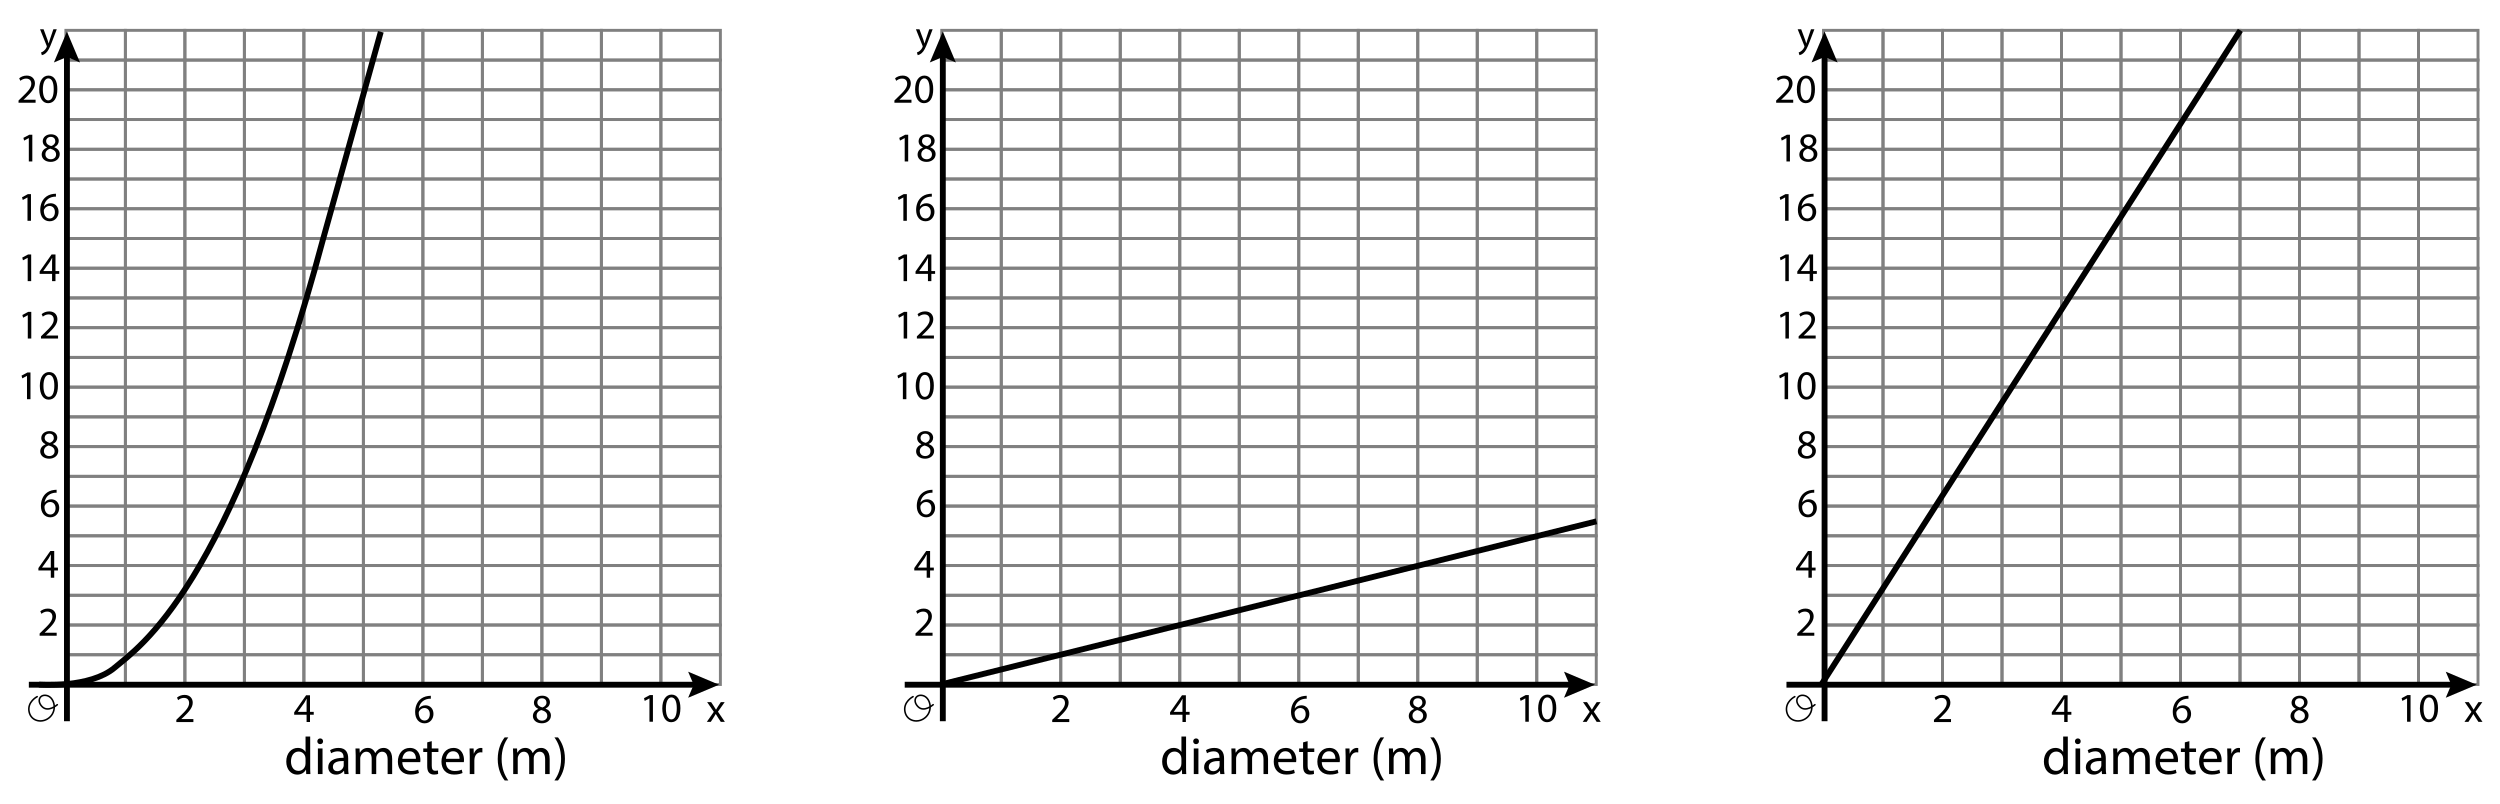 <?xml version="1.0" encoding="utf-8"?>
<!-- Generator: Adobe Illustrator 23.0.3, SVG Export Plug-In . SVG Version: 6.00 Build 0)  -->
<svg version="1.1" xmlns="http://www.w3.org/2000/svg" xmlns:xlink="http://www.w3.org/1999/xlink" x="0px" y="0px"
	 viewBox="0 0 426.24 137.04" style="enable-background:new 0 0 426.24 137.04;" xml:space="preserve">
<style type="text/css">
	.st0{fill:none;stroke:#808080;stroke-width:0.5;stroke-miterlimit:10;}
	.st1{fill:none;stroke:#000000;stroke-miterlimit:10;}
	.st2{fill:none;stroke:#000000;stroke-width:0.27;stroke-linecap:round;stroke-linejoin:round;stroke-miterlimit:10;}
	.st3{fill:none;stroke:#E13C31;stroke-miterlimit:10;}
</style>
<g id="Artwork">
	<g>
		<rect x="11.233" y="5.173" class="st0" width="10.145" height="5.069"/>
		<rect x="21.377" y="5.173" class="st0" width="10.145" height="5.069"/>
		<rect x="31.522" y="5.173" class="st0" width="10.145" height="5.069"/>
		<rect x="41.666" y="5.173" class="st0" width="10.145" height="5.069"/>
		<rect x="51.811" y="5.173" class="st0" width="10.145" height="5.069"/>
		<rect x="61.955" y="5.173" class="st0" width="10.145" height="5.069"/>
		<rect x="72.1" y="5.173" class="st0" width="10.145" height="5.069"/>
		<rect x="82.244" y="5.173" class="st0" width="10.145" height="5.069"/>
		<rect x="92.389" y="5.173" class="st0" width="10.145" height="5.069"/>
		<rect x="102.533" y="5.173" class="st0" width="10.145" height="5.069"/>
		<rect x="112.678" y="5.173" class="st0" width="10.145" height="5.069"/>
		<rect x="11.233" y="10.242" class="st0" width="10.145" height="5.069"/>
		<rect x="21.377" y="10.242" class="st0" width="10.145" height="5.069"/>
		<rect x="31.522" y="10.242" class="st0" width="10.145" height="5.069"/>
		<rect x="41.666" y="10.242" class="st0" width="10.145" height="5.069"/>
		<rect x="51.811" y="10.242" class="st0" width="10.145" height="5.069"/>
		<rect x="61.955" y="10.242" class="st0" width="10.145" height="5.069"/>
		<rect x="72.1" y="10.242" class="st0" width="10.145" height="5.069"/>
		<rect x="82.244" y="10.242" class="st0" width="10.145" height="5.069"/>
		<rect x="92.389" y="10.242" class="st0" width="10.145" height="5.069"/>
		<rect x="102.533" y="10.242" class="st0" width="10.145" height="5.069"/>
		<rect x="112.678" y="10.242" class="st0" width="10.145" height="5.069"/>
		<rect x="11.233" y="15.312" class="st0" width="10.145" height="5.069"/>
		<rect x="21.377" y="15.312" class="st0" width="10.145" height="5.069"/>
		<rect x="31.522" y="15.312" class="st0" width="10.145" height="5.069"/>
		<rect x="41.666" y="15.312" class="st0" width="10.145" height="5.069"/>
		<rect x="51.811" y="15.312" class="st0" width="10.145" height="5.069"/>
		<rect x="61.955" y="15.312" class="st0" width="10.145" height="5.069"/>
		<rect x="72.1" y="15.312" class="st0" width="10.145" height="5.069"/>
		<rect x="82.244" y="15.312" class="st0" width="10.145" height="5.069"/>
		<rect x="92.389" y="15.312" class="st0" width="10.145" height="5.069"/>
		<rect x="102.533" y="15.312" class="st0" width="10.145" height="5.069"/>
		<rect x="112.678" y="15.312" class="st0" width="10.145" height="5.069"/>
		<rect x="11.233" y="20.381" class="st0" width="10.145" height="5.069"/>
		<rect x="21.377" y="20.381" class="st0" width="10.145" height="5.069"/>
		<rect x="31.522" y="20.381" class="st0" width="10.145" height="5.069"/>
		<rect x="41.666" y="20.381" class="st0" width="10.145" height="5.069"/>
		<rect x="51.811" y="20.381" class="st0" width="10.145" height="5.069"/>
		<rect x="61.955" y="20.381" class="st0" width="10.145" height="5.069"/>
		<rect x="72.1" y="20.381" class="st0" width="10.145" height="5.069"/>
		<rect x="82.244" y="20.381" class="st0" width="10.145" height="5.069"/>
		<rect x="92.389" y="20.381" class="st0" width="10.145" height="5.069"/>
		<rect x="102.533" y="20.381" class="st0" width="10.145" height="5.069"/>
		<rect x="112.678" y="20.381" class="st0" width="10.145" height="5.069"/>
		<rect x="11.233" y="25.451" class="st0" width="10.145" height="5.069"/>
		<rect x="21.377" y="25.451" class="st0" width="10.145" height="5.069"/>
		<rect x="31.522" y="25.451" class="st0" width="10.145" height="5.069"/>
		<rect x="41.666" y="25.451" class="st0" width="10.145" height="5.069"/>
		<rect x="51.811" y="25.451" class="st0" width="10.145" height="5.069"/>
		<rect x="61.955" y="25.451" class="st0" width="10.145" height="5.069"/>
		<rect x="72.1" y="25.451" class="st0" width="10.145" height="5.069"/>
		<rect x="82.244" y="25.451" class="st0" width="10.145" height="5.069"/>
		<rect x="92.389" y="25.451" class="st0" width="10.145" height="5.069"/>
		<rect x="102.533" y="25.451" class="st0" width="10.145" height="5.069"/>
		<rect x="112.678" y="25.451" class="st0" width="10.145" height="5.069"/>
		<rect x="11.233" y="30.52" class="st0" width="10.145" height="5.069"/>
		<rect x="21.377" y="30.52" class="st0" width="10.145" height="5.069"/>
		<rect x="31.522" y="30.52" class="st0" width="10.145" height="5.069"/>
		<rect x="41.666" y="30.52" class="st0" width="10.145" height="5.069"/>
		<rect x="51.811" y="30.52" class="st0" width="10.145" height="5.069"/>
		<rect x="61.955" y="30.52" class="st0" width="10.145" height="5.069"/>
		<rect x="72.1" y="30.52" class="st0" width="10.145" height="5.069"/>
		<rect x="82.244" y="30.52" class="st0" width="10.145" height="5.069"/>
		<rect x="92.389" y="30.52" class="st0" width="10.145" height="5.069"/>
		<rect x="102.533" y="30.52" class="st0" width="10.145" height="5.069"/>
		<rect x="112.678" y="30.52" class="st0" width="10.145" height="5.069"/>
		<rect x="11.233" y="35.59" class="st0" width="10.145" height="5.069"/>
		<rect x="21.377" y="35.59" class="st0" width="10.145" height="5.069"/>
		<rect x="31.522" y="35.59" class="st0" width="10.145" height="5.069"/>
		<rect x="41.666" y="35.59" class="st0" width="10.145" height="5.069"/>
		<rect x="51.811" y="35.59" class="st0" width="10.145" height="5.069"/>
		<rect x="61.955" y="35.59" class="st0" width="10.145" height="5.069"/>
		<rect x="72.1" y="35.59" class="st0" width="10.145" height="5.069"/>
		<rect x="82.244" y="35.59" class="st0" width="10.145" height="5.069"/>
		<rect x="92.389" y="35.59" class="st0" width="10.145" height="5.069"/>
		<rect x="102.533" y="35.59" class="st0" width="10.145" height="5.069"/>
		<rect x="112.678" y="35.59" class="st0" width="10.145" height="5.069"/>
		<rect x="11.233" y="40.659" class="st0" width="10.145" height="5.069"/>
		<rect x="21.377" y="40.659" class="st0" width="10.145" height="5.069"/>
		<rect x="31.522" y="40.659" class="st0" width="10.145" height="5.069"/>
		<rect x="41.666" y="40.659" class="st0" width="10.145" height="5.069"/>
		<rect x="51.811" y="40.659" class="st0" width="10.145" height="5.069"/>
		<rect x="61.955" y="40.659" class="st0" width="10.145" height="5.069"/>
		<rect x="72.1" y="40.659" class="st0" width="10.145" height="5.069"/>
		<rect x="82.244" y="40.659" class="st0" width="10.145" height="5.069"/>
		<rect x="92.389" y="40.659" class="st0" width="10.145" height="5.069"/>
		<rect x="102.533" y="40.659" class="st0" width="10.145" height="5.069"/>
		<rect x="112.678" y="40.659" class="st0" width="10.145" height="5.069"/>
		<rect x="11.233" y="45.729" class="st0" width="10.145" height="5.069"/>
		<rect x="21.377" y="45.729" class="st0" width="10.145" height="5.069"/>
		<rect x="31.522" y="45.729" class="st0" width="10.145" height="5.069"/>
		<rect x="41.666" y="45.729" class="st0" width="10.145" height="5.069"/>
		<rect x="51.811" y="45.729" class="st0" width="10.145" height="5.069"/>
		<rect x="61.955" y="45.729" class="st0" width="10.145" height="5.069"/>
		<rect x="72.1" y="45.729" class="st0" width="10.145" height="5.069"/>
		<rect x="82.244" y="45.729" class="st0" width="10.145" height="5.069"/>
		<rect x="92.389" y="45.729" class="st0" width="10.145" height="5.069"/>
		<rect x="102.533" y="45.729" class="st0" width="10.145" height="5.069"/>
		<rect x="112.678" y="45.729" class="st0" width="10.145" height="5.069"/>
		<rect x="11.233" y="50.798" class="st0" width="10.145" height="5.069"/>
		<rect x="21.377" y="50.798" class="st0" width="10.145" height="5.069"/>
		<rect x="31.522" y="50.798" class="st0" width="10.145" height="5.069"/>
		<rect x="41.666" y="50.798" class="st0" width="10.145" height="5.069"/>
		<rect x="51.811" y="50.798" class="st0" width="10.145" height="5.069"/>
		<rect x="61.955" y="50.798" class="st0" width="10.145" height="5.069"/>
		<rect x="72.1" y="50.798" class="st0" width="10.145" height="5.069"/>
		<rect x="82.244" y="50.798" class="st0" width="10.145" height="5.069"/>
		<rect x="92.389" y="50.798" class="st0" width="10.145" height="5.069"/>
		<rect x="102.533" y="50.798" class="st0" width="10.145" height="5.069"/>
		<rect x="112.678" y="50.798" class="st0" width="10.145" height="5.069"/>
		<rect x="11.233" y="55.868" class="st0" width="10.145" height="5.069"/>
		<rect x="21.377" y="55.868" class="st0" width="10.145" height="5.069"/>
		<rect x="31.522" y="55.868" class="st0" width="10.145" height="5.069"/>
		<rect x="41.666" y="55.868" class="st0" width="10.145" height="5.069"/>
		<rect x="51.811" y="55.868" class="st0" width="10.145" height="5.069"/>
		<rect x="61.955" y="55.868" class="st0" width="10.145" height="5.069"/>
		<rect x="72.1" y="55.868" class="st0" width="10.145" height="5.069"/>
		<rect x="82.244" y="55.868" class="st0" width="10.145" height="5.069"/>
		<rect x="92.389" y="55.868" class="st0" width="10.145" height="5.069"/>
		<rect x="102.533" y="55.868" class="st0" width="10.145" height="5.069"/>
		<rect x="112.678" y="55.868" class="st0" width="10.145" height="5.069"/>
		<rect x="11.233" y="60.937" class="st0" width="10.145" height="5.069"/>
		<rect x="21.377" y="60.937" class="st0" width="10.145" height="5.069"/>
		<rect x="31.522" y="60.937" class="st0" width="10.145" height="5.069"/>
		<rect x="41.666" y="60.937" class="st0" width="10.145" height="5.069"/>
		<rect x="51.811" y="60.937" class="st0" width="10.145" height="5.069"/>
		<rect x="61.955" y="60.937" class="st0" width="10.145" height="5.069"/>
		<rect x="72.1" y="60.937" class="st0" width="10.145" height="5.069"/>
		<rect x="82.244" y="60.937" class="st0" width="10.145" height="5.069"/>
		<rect x="92.389" y="60.937" class="st0" width="10.145" height="5.069"/>
		<rect x="102.533" y="60.937" class="st0" width="10.145" height="5.069"/>
		<rect x="112.678" y="60.937" class="st0" width="10.145" height="5.069"/>
		<rect x="11.233" y="66.007" class="st0" width="10.145" height="5.069"/>
		<rect x="21.377" y="66.007" class="st0" width="10.145" height="5.069"/>
		<rect x="31.522" y="66.007" class="st0" width="10.145" height="5.069"/>
		<rect x="41.666" y="66.007" class="st0" width="10.145" height="5.069"/>
		<rect x="51.811" y="66.007" class="st0" width="10.145" height="5.069"/>
		<rect x="61.955" y="66.007" class="st0" width="10.145" height="5.069"/>
		<rect x="72.1" y="66.007" class="st0" width="10.145" height="5.069"/>
		<rect x="82.244" y="66.007" class="st0" width="10.145" height="5.069"/>
		<rect x="92.389" y="66.007" class="st0" width="10.145" height="5.069"/>
		<rect x="102.533" y="66.007" class="st0" width="10.145" height="5.069"/>
		<rect x="112.678" y="66.007" class="st0" width="10.145" height="5.069"/>
		<rect x="11.233" y="71.076" class="st0" width="10.145" height="5.069"/>
		<rect x="21.377" y="71.076" class="st0" width="10.145" height="5.069"/>
		<rect x="31.522" y="71.076" class="st0" width="10.145" height="5.069"/>
		<rect x="41.666" y="71.076" class="st0" width="10.145" height="5.069"/>
		<rect x="51.811" y="71.076" class="st0" width="10.145" height="5.069"/>
		<rect x="61.955" y="71.076" class="st0" width="10.145" height="5.069"/>
		<rect x="72.1" y="71.076" class="st0" width="10.145" height="5.069"/>
		<rect x="82.244" y="71.076" class="st0" width="10.145" height="5.069"/>
		<rect x="92.389" y="71.076" class="st0" width="10.145" height="5.069"/>
		<rect x="102.533" y="71.076" class="st0" width="10.145" height="5.069"/>
		<rect x="112.678" y="71.076" class="st0" width="10.145" height="5.069"/>
		<rect x="11.233" y="76.146" class="st0" width="10.145" height="5.069"/>
		<rect x="21.377" y="76.146" class="st0" width="10.145" height="5.069"/>
		<rect x="31.522" y="76.146" class="st0" width="10.145" height="5.069"/>
		<rect x="41.666" y="76.146" class="st0" width="10.145" height="5.069"/>
		<rect x="51.811" y="76.146" class="st0" width="10.145" height="5.069"/>
		<rect x="61.955" y="76.146" class="st0" width="10.145" height="5.069"/>
		<rect x="72.1" y="76.146" class="st0" width="10.145" height="5.069"/>
		<rect x="82.244" y="76.146" class="st0" width="10.145" height="5.069"/>
		<rect x="92.389" y="76.146" class="st0" width="10.145" height="5.069"/>
		<rect x="102.533" y="76.146" class="st0" width="10.145" height="5.069"/>
		<rect x="112.678" y="76.146" class="st0" width="10.145" height="5.069"/>
		<rect x="11.233" y="81.215" class="st0" width="10.145" height="5.069"/>
		<rect x="21.377" y="81.215" class="st0" width="10.145" height="5.069"/>
		<rect x="31.522" y="81.215" class="st0" width="10.145" height="5.069"/>
		<rect x="41.666" y="81.215" class="st0" width="10.145" height="5.069"/>
		<rect x="51.811" y="81.215" class="st0" width="10.145" height="5.069"/>
		<rect x="61.955" y="81.215" class="st0" width="10.145" height="5.069"/>
		<rect x="72.1" y="81.215" class="st0" width="10.145" height="5.069"/>
		<rect x="82.244" y="81.215" class="st0" width="10.145" height="5.069"/>
		<rect x="92.389" y="81.215" class="st0" width="10.145" height="5.069"/>
		<rect x="102.533" y="81.215" class="st0" width="10.145" height="5.069"/>
		<rect x="112.678" y="81.215" class="st0" width="10.145" height="5.069"/>
		<rect x="11.233" y="86.285" class="st0" width="10.145" height="5.069"/>
		<rect x="21.377" y="86.285" class="st0" width="10.145" height="5.069"/>
		<rect x="31.522" y="86.285" class="st0" width="10.145" height="5.069"/>
		<rect x="41.666" y="86.285" class="st0" width="10.145" height="5.069"/>
		<rect x="51.811" y="86.285" class="st0" width="10.145" height="5.069"/>
		<rect x="61.955" y="86.285" class="st0" width="10.145" height="5.069"/>
		<rect x="72.1" y="86.285" class="st0" width="10.145" height="5.069"/>
		<rect x="82.244" y="86.285" class="st0" width="10.145" height="5.069"/>
		<rect x="92.389" y="86.285" class="st0" width="10.145" height="5.069"/>
		<rect x="102.533" y="86.285" class="st0" width="10.145" height="5.069"/>
		<rect x="112.678" y="86.285" class="st0" width="10.145" height="5.069"/>
		<rect x="11.233" y="91.354" class="st0" width="10.145" height="5.069"/>
		<rect x="21.377" y="91.354" class="st0" width="10.145" height="5.069"/>
		<rect x="31.522" y="91.354" class="st0" width="10.145" height="5.069"/>
		<rect x="41.666" y="91.354" class="st0" width="10.145" height="5.069"/>
		<rect x="51.811" y="91.354" class="st0" width="10.145" height="5.069"/>
		<rect x="61.955" y="91.354" class="st0" width="10.145" height="5.069"/>
		<rect x="72.1" y="91.354" class="st0" width="10.145" height="5.069"/>
		<rect x="82.244" y="91.354" class="st0" width="10.145" height="5.069"/>
		<rect x="92.389" y="91.354" class="st0" width="10.145" height="5.069"/>
		<rect x="102.533" y="91.354" class="st0" width="10.145" height="5.069"/>
		<rect x="112.678" y="91.354" class="st0" width="10.145" height="5.069"/>
		<rect x="11.233" y="96.424" class="st0" width="10.145" height="5.069"/>
		<rect x="21.377" y="96.424" class="st0" width="10.145" height="5.069"/>
		<rect x="31.522" y="96.424" class="st0" width="10.145" height="5.069"/>
		<rect x="41.666" y="96.424" class="st0" width="10.145" height="5.069"/>
		<rect x="51.811" y="96.424" class="st0" width="10.145" height="5.069"/>
		<rect x="61.955" y="96.424" class="st0" width="10.145" height="5.069"/>
		<rect x="72.1" y="96.424" class="st0" width="10.145" height="5.069"/>
		<rect x="82.244" y="96.424" class="st0" width="10.145" height="5.069"/>
		<rect x="92.389" y="96.424" class="st0" width="10.145" height="5.069"/>
		<rect x="102.533" y="96.424" class="st0" width="10.145" height="5.069"/>
		<rect x="112.678" y="96.424" class="st0" width="10.145" height="5.069"/>
		<rect x="11.233" y="101.493" class="st0" width="10.145" height="5.069"/>
		<rect x="21.377" y="101.493" class="st0" width="10.145" height="5.069"/>
		<rect x="31.522" y="101.493" class="st0" width="10.145" height="5.069"/>
		<rect x="41.666" y="101.493" class="st0" width="10.145" height="5.069"/>
		<rect x="51.811" y="101.493" class="st0" width="10.145" height="5.069"/>
		<rect x="61.955" y="101.493" class="st0" width="10.145" height="5.069"/>
		<rect x="72.1" y="101.493" class="st0" width="10.145" height="5.069"/>
		<rect x="82.244" y="101.493" class="st0" width="10.145" height="5.069"/>
		<rect x="92.389" y="101.493" class="st0" width="10.145" height="5.069"/>
		<rect x="102.533" y="101.493" class="st0" width="10.145" height="5.069"/>
		<rect x="112.678" y="101.493" class="st0" width="10.145" height="5.069"/>
		<rect x="11.233" y="106.563" class="st0" width="10.145" height="5.069"/>
		<rect x="21.377" y="106.563" class="st0" width="10.145" height="5.069"/>
		<rect x="31.522" y="106.563" class="st0" width="10.145" height="5.069"/>
		<rect x="41.666" y="106.563" class="st0" width="10.145" height="5.069"/>
		<rect x="51.811" y="106.563" class="st0" width="10.145" height="5.069"/>
		<rect x="61.955" y="106.563" class="st0" width="10.145" height="5.069"/>
		<rect x="72.1" y="106.563" class="st0" width="10.145" height="5.069"/>
		<rect x="82.244" y="106.563" class="st0" width="10.145" height="5.069"/>
		<rect x="92.389" y="106.563" class="st0" width="10.145" height="5.069"/>
		<rect x="102.533" y="106.563" class="st0" width="10.145" height="5.069"/>
		<rect x="112.678" y="106.563" class="st0" width="10.145" height="5.069"/>
		<rect x="11.233" y="111.632" class="st0" width="10.145" height="5.069"/>
		<rect x="21.377" y="111.632" class="st0" width="10.145" height="5.069"/>
		<rect x="31.522" y="111.632" class="st0" width="10.145" height="5.069"/>
		<rect x="41.666" y="111.632" class="st0" width="10.145" height="5.069"/>
		<rect x="51.811" y="111.632" class="st0" width="10.145" height="5.069"/>
		<rect x="61.955" y="111.632" class="st0" width="10.145" height="5.069"/>
		<rect x="72.1" y="111.632" class="st0" width="10.145" height="5.069"/>
		<rect x="82.244" y="111.632" class="st0" width="10.145" height="5.069"/>
		<rect x="92.389" y="111.632" class="st0" width="10.145" height="5.069"/>
		<rect x="102.533" y="111.632" class="st0" width="10.145" height="5.069"/>
		<rect x="112.678" y="111.632" class="st0" width="10.145" height="5.069"/>
	</g>
	<g>
		<rect x="160.566" y="5.173" class="st0" width="10.145" height="5.069"/>
		<rect x="170.71" y="5.173" class="st0" width="10.145" height="5.069"/>
		<rect x="180.855" y="5.173" class="st0" width="10.145" height="5.069"/>
		<rect x="190.999" y="5.173" class="st0" width="10.145" height="5.069"/>
		<rect x="201.144" y="5.173" class="st0" width="10.145" height="5.069"/>
		<rect x="211.288" y="5.173" class="st0" width="10.145" height="5.069"/>
		<rect x="221.433" y="5.173" class="st0" width="10.145" height="5.069"/>
		<rect x="231.577" y="5.173" class="st0" width="10.145" height="5.069"/>
		<rect x="241.722" y="5.173" class="st0" width="10.145" height="5.069"/>
		<rect x="251.866" y="5.173" class="st0" width="10.145" height="5.069"/>
		<rect x="262.011" y="5.173" class="st0" width="10.145" height="5.069"/>
		<rect x="160.566" y="10.242" class="st0" width="10.145" height="5.069"/>
		<rect x="170.71" y="10.242" class="st0" width="10.145" height="5.069"/>
		<rect x="180.855" y="10.242" class="st0" width="10.145" height="5.069"/>
		<rect x="190.999" y="10.242" class="st0" width="10.145" height="5.069"/>
		<rect x="201.144" y="10.242" class="st0" width="10.145" height="5.069"/>
		<rect x="211.288" y="10.242" class="st0" width="10.145" height="5.069"/>
		<rect x="221.433" y="10.242" class="st0" width="10.145" height="5.069"/>
		<rect x="231.577" y="10.242" class="st0" width="10.145" height="5.069"/>
		<rect x="241.722" y="10.242" class="st0" width="10.145" height="5.069"/>
		<rect x="251.866" y="10.242" class="st0" width="10.145" height="5.069"/>
		<rect x="262.011" y="10.242" class="st0" width="10.145" height="5.069"/>
		<rect x="160.566" y="15.312" class="st0" width="10.145" height="5.069"/>
		<rect x="170.71" y="15.312" class="st0" width="10.145" height="5.069"/>
		<rect x="180.855" y="15.312" class="st0" width="10.145" height="5.069"/>
		<rect x="190.999" y="15.312" class="st0" width="10.145" height="5.069"/>
		<rect x="201.144" y="15.312" class="st0" width="10.145" height="5.069"/>
		<rect x="211.288" y="15.312" class="st0" width="10.145" height="5.069"/>
		<rect x="221.433" y="15.312" class="st0" width="10.145" height="5.069"/>
		<rect x="231.577" y="15.312" class="st0" width="10.145" height="5.069"/>
		<rect x="241.722" y="15.312" class="st0" width="10.145" height="5.069"/>
		<rect x="251.866" y="15.312" class="st0" width="10.145" height="5.069"/>
		<rect x="262.011" y="15.312" class="st0" width="10.145" height="5.069"/>
		<rect x="160.566" y="20.381" class="st0" width="10.145" height="5.069"/>
		<rect x="170.71" y="20.381" class="st0" width="10.145" height="5.069"/>
		<rect x="180.855" y="20.381" class="st0" width="10.145" height="5.069"/>
		<rect x="190.999" y="20.381" class="st0" width="10.145" height="5.069"/>
		<rect x="201.144" y="20.381" class="st0" width="10.145" height="5.069"/>
		<rect x="211.288" y="20.381" class="st0" width="10.145" height="5.069"/>
		<rect x="221.433" y="20.381" class="st0" width="10.145" height="5.069"/>
		<rect x="231.577" y="20.381" class="st0" width="10.145" height="5.069"/>
		<rect x="241.722" y="20.381" class="st0" width="10.145" height="5.069"/>
		<rect x="251.866" y="20.381" class="st0" width="10.145" height="5.069"/>
		<rect x="262.011" y="20.381" class="st0" width="10.145" height="5.069"/>
		<rect x="160.566" y="25.451" class="st0" width="10.145" height="5.069"/>
		<rect x="170.71" y="25.451" class="st0" width="10.145" height="5.069"/>
		<rect x="180.855" y="25.451" class="st0" width="10.145" height="5.069"/>
		<rect x="190.999" y="25.451" class="st0" width="10.145" height="5.069"/>
		<rect x="201.144" y="25.451" class="st0" width="10.145" height="5.069"/>
		<rect x="211.288" y="25.451" class="st0" width="10.145" height="5.069"/>
		<rect x="221.433" y="25.451" class="st0" width="10.145" height="5.069"/>
		<rect x="231.577" y="25.451" class="st0" width="10.145" height="5.069"/>
		<rect x="241.722" y="25.451" class="st0" width="10.145" height="5.069"/>
		<rect x="251.866" y="25.451" class="st0" width="10.145" height="5.069"/>
		<rect x="262.011" y="25.451" class="st0" width="10.145" height="5.069"/>
		<rect x="160.566" y="30.52" class="st0" width="10.145" height="5.069"/>
		<rect x="170.71" y="30.52" class="st0" width="10.145" height="5.069"/>
		<rect x="180.855" y="30.52" class="st0" width="10.145" height="5.069"/>
		<rect x="190.999" y="30.52" class="st0" width="10.145" height="5.069"/>
		<rect x="201.144" y="30.52" class="st0" width="10.145" height="5.069"/>
		<rect x="211.288" y="30.52" class="st0" width="10.145" height="5.069"/>
		<rect x="221.433" y="30.52" class="st0" width="10.145" height="5.069"/>
		<rect x="231.577" y="30.52" class="st0" width="10.145" height="5.069"/>
		<rect x="241.722" y="30.52" class="st0" width="10.145" height="5.069"/>
		<rect x="251.866" y="30.52" class="st0" width="10.145" height="5.069"/>
		<rect x="262.011" y="30.52" class="st0" width="10.145" height="5.069"/>
		<rect x="160.566" y="35.59" class="st0" width="10.145" height="5.069"/>
		<rect x="170.71" y="35.59" class="st0" width="10.145" height="5.069"/>
		<rect x="180.855" y="35.59" class="st0" width="10.145" height="5.069"/>
		<rect x="190.999" y="35.59" class="st0" width="10.145" height="5.069"/>
		<rect x="201.144" y="35.59" class="st0" width="10.145" height="5.069"/>
		<rect x="211.288" y="35.59" class="st0" width="10.145" height="5.069"/>
		<rect x="221.433" y="35.59" class="st0" width="10.145" height="5.069"/>
		<rect x="231.577" y="35.59" class="st0" width="10.145" height="5.069"/>
		<rect x="241.722" y="35.59" class="st0" width="10.145" height="5.069"/>
		<rect x="251.866" y="35.59" class="st0" width="10.145" height="5.069"/>
		<rect x="262.011" y="35.59" class="st0" width="10.145" height="5.069"/>
		<rect x="160.566" y="40.659" class="st0" width="10.145" height="5.069"/>
		<rect x="170.71" y="40.659" class="st0" width="10.145" height="5.069"/>
		<rect x="180.855" y="40.659" class="st0" width="10.145" height="5.069"/>
		<rect x="190.999" y="40.659" class="st0" width="10.145" height="5.069"/>
		<rect x="201.144" y="40.659" class="st0" width="10.145" height="5.069"/>
		<rect x="211.288" y="40.659" class="st0" width="10.145" height="5.069"/>
		<rect x="221.433" y="40.659" class="st0" width="10.145" height="5.069"/>
		<rect x="231.577" y="40.659" class="st0" width="10.145" height="5.069"/>
		<rect x="241.722" y="40.659" class="st0" width="10.145" height="5.069"/>
		<rect x="251.866" y="40.659" class="st0" width="10.145" height="5.069"/>
		<rect x="262.011" y="40.659" class="st0" width="10.145" height="5.069"/>
		<rect x="160.566" y="45.729" class="st0" width="10.145" height="5.069"/>
		<rect x="170.71" y="45.729" class="st0" width="10.145" height="5.069"/>
		<rect x="180.855" y="45.729" class="st0" width="10.145" height="5.069"/>
		<rect x="190.999" y="45.729" class="st0" width="10.145" height="5.069"/>
		<rect x="201.144" y="45.729" class="st0" width="10.145" height="5.069"/>
		<rect x="211.288" y="45.729" class="st0" width="10.145" height="5.069"/>
		<rect x="221.433" y="45.729" class="st0" width="10.145" height="5.069"/>
		<rect x="231.577" y="45.729" class="st0" width="10.145" height="5.069"/>
		<rect x="241.722" y="45.729" class="st0" width="10.145" height="5.069"/>
		<rect x="251.866" y="45.729" class="st0" width="10.145" height="5.069"/>
		<rect x="262.011" y="45.729" class="st0" width="10.145" height="5.069"/>
		<rect x="160.566" y="50.798" class="st0" width="10.145" height="5.069"/>
		<rect x="170.71" y="50.798" class="st0" width="10.145" height="5.069"/>
		<rect x="180.855" y="50.798" class="st0" width="10.145" height="5.069"/>
		<rect x="190.999" y="50.798" class="st0" width="10.145" height="5.069"/>
		<rect x="201.144" y="50.798" class="st0" width="10.145" height="5.069"/>
		<rect x="211.288" y="50.798" class="st0" width="10.145" height="5.069"/>
		<rect x="221.433" y="50.798" class="st0" width="10.145" height="5.069"/>
		<rect x="231.577" y="50.798" class="st0" width="10.145" height="5.069"/>
		<rect x="241.722" y="50.798" class="st0" width="10.145" height="5.069"/>
		<rect x="251.866" y="50.798" class="st0" width="10.145" height="5.069"/>
		<rect x="262.011" y="50.798" class="st0" width="10.145" height="5.069"/>
		<rect x="160.566" y="55.868" class="st0" width="10.145" height="5.069"/>
		<rect x="170.71" y="55.868" class="st0" width="10.145" height="5.069"/>
		<rect x="180.855" y="55.868" class="st0" width="10.145" height="5.069"/>
		<rect x="190.999" y="55.868" class="st0" width="10.145" height="5.069"/>
		<rect x="201.144" y="55.868" class="st0" width="10.145" height="5.069"/>
		<rect x="211.288" y="55.868" class="st0" width="10.145" height="5.069"/>
		<rect x="221.433" y="55.868" class="st0" width="10.145" height="5.069"/>
		<rect x="231.577" y="55.868" class="st0" width="10.145" height="5.069"/>
		<rect x="241.722" y="55.868" class="st0" width="10.145" height="5.069"/>
		<rect x="251.866" y="55.868" class="st0" width="10.145" height="5.069"/>
		<rect x="262.011" y="55.868" class="st0" width="10.145" height="5.069"/>
		<rect x="160.566" y="60.937" class="st0" width="10.145" height="5.069"/>
		<rect x="170.71" y="60.937" class="st0" width="10.145" height="5.069"/>
		<rect x="180.855" y="60.937" class="st0" width="10.145" height="5.069"/>
		<rect x="190.999" y="60.937" class="st0" width="10.145" height="5.069"/>
		<rect x="201.144" y="60.937" class="st0" width="10.145" height="5.069"/>
		<rect x="211.288" y="60.937" class="st0" width="10.145" height="5.069"/>
		<rect x="221.433" y="60.937" class="st0" width="10.145" height="5.069"/>
		<rect x="231.577" y="60.937" class="st0" width="10.145" height="5.069"/>
		<rect x="241.722" y="60.937" class="st0" width="10.145" height="5.069"/>
		<rect x="251.866" y="60.937" class="st0" width="10.145" height="5.069"/>
		<rect x="262.011" y="60.937" class="st0" width="10.145" height="5.069"/>
		<rect x="160.566" y="66.007" class="st0" width="10.145" height="5.069"/>
		<rect x="170.71" y="66.007" class="st0" width="10.145" height="5.069"/>
		<rect x="180.855" y="66.007" class="st0" width="10.145" height="5.069"/>
		<rect x="190.999" y="66.007" class="st0" width="10.145" height="5.069"/>
		<rect x="201.144" y="66.007" class="st0" width="10.145" height="5.069"/>
		<rect x="211.288" y="66.007" class="st0" width="10.145" height="5.069"/>
		<rect x="221.433" y="66.007" class="st0" width="10.145" height="5.069"/>
		<rect x="231.577" y="66.007" class="st0" width="10.145" height="5.069"/>
		<rect x="241.722" y="66.007" class="st0" width="10.145" height="5.069"/>
		<rect x="251.866" y="66.007" class="st0" width="10.145" height="5.069"/>
		<rect x="262.011" y="66.007" class="st0" width="10.145" height="5.069"/>
		<rect x="160.566" y="71.076" class="st0" width="10.145" height="5.069"/>
		<rect x="170.71" y="71.076" class="st0" width="10.145" height="5.069"/>
		<rect x="180.855" y="71.076" class="st0" width="10.145" height="5.069"/>
		<rect x="190.999" y="71.076" class="st0" width="10.145" height="5.069"/>
		<rect x="201.144" y="71.076" class="st0" width="10.145" height="5.069"/>
		<rect x="211.288" y="71.076" class="st0" width="10.145" height="5.069"/>
		<rect x="221.433" y="71.076" class="st0" width="10.145" height="5.069"/>
		<rect x="231.577" y="71.076" class="st0" width="10.145" height="5.069"/>
		<rect x="241.722" y="71.076" class="st0" width="10.145" height="5.069"/>
		<rect x="251.866" y="71.076" class="st0" width="10.145" height="5.069"/>
		<rect x="262.011" y="71.076" class="st0" width="10.145" height="5.069"/>
		<rect x="160.566" y="76.146" class="st0" width="10.145" height="5.069"/>
		<rect x="170.71" y="76.146" class="st0" width="10.145" height="5.069"/>
		<rect x="180.855" y="76.146" class="st0" width="10.145" height="5.069"/>
		<rect x="190.999" y="76.146" class="st0" width="10.145" height="5.069"/>
		<rect x="201.144" y="76.146" class="st0" width="10.145" height="5.069"/>
		<rect x="211.288" y="76.146" class="st0" width="10.145" height="5.069"/>
		<rect x="221.433" y="76.146" class="st0" width="10.145" height="5.069"/>
		<rect x="231.577" y="76.146" class="st0" width="10.145" height="5.069"/>
		<rect x="241.722" y="76.146" class="st0" width="10.145" height="5.069"/>
		<rect x="251.866" y="76.146" class="st0" width="10.145" height="5.069"/>
		<rect x="262.011" y="76.146" class="st0" width="10.145" height="5.069"/>
		<rect x="160.566" y="81.215" class="st0" width="10.145" height="5.069"/>
		<rect x="170.71" y="81.215" class="st0" width="10.145" height="5.069"/>
		<rect x="180.855" y="81.215" class="st0" width="10.145" height="5.069"/>
		<rect x="190.999" y="81.215" class="st0" width="10.145" height="5.069"/>
		<rect x="201.144" y="81.215" class="st0" width="10.145" height="5.069"/>
		<rect x="211.288" y="81.215" class="st0" width="10.145" height="5.069"/>
		<rect x="221.433" y="81.215" class="st0" width="10.145" height="5.069"/>
		<rect x="231.577" y="81.215" class="st0" width="10.145" height="5.069"/>
		<rect x="241.722" y="81.215" class="st0" width="10.145" height="5.069"/>
		<rect x="251.866" y="81.215" class="st0" width="10.145" height="5.069"/>
		<rect x="262.011" y="81.215" class="st0" width="10.145" height="5.069"/>
		<rect x="160.566" y="86.285" class="st0" width="10.145" height="5.069"/>
		<rect x="170.71" y="86.285" class="st0" width="10.145" height="5.069"/>
		<rect x="180.855" y="86.285" class="st0" width="10.145" height="5.069"/>
		<rect x="190.999" y="86.285" class="st0" width="10.145" height="5.069"/>
		<rect x="201.144" y="86.285" class="st0" width="10.145" height="5.069"/>
		<rect x="211.288" y="86.285" class="st0" width="10.145" height="5.069"/>
		<rect x="221.433" y="86.285" class="st0" width="10.145" height="5.069"/>
		<rect x="231.577" y="86.285" class="st0" width="10.145" height="5.069"/>
		<rect x="241.722" y="86.285" class="st0" width="10.145" height="5.069"/>
		<rect x="251.866" y="86.285" class="st0" width="10.145" height="5.069"/>
		<rect x="262.011" y="86.285" class="st0" width="10.145" height="5.069"/>
		<rect x="160.566" y="91.354" class="st0" width="10.145" height="5.069"/>
		<rect x="170.71" y="91.354" class="st0" width="10.145" height="5.069"/>
		<rect x="180.855" y="91.354" class="st0" width="10.145" height="5.069"/>
		<rect x="190.999" y="91.354" class="st0" width="10.145" height="5.069"/>
		<rect x="201.144" y="91.354" class="st0" width="10.145" height="5.069"/>
		<rect x="211.288" y="91.354" class="st0" width="10.145" height="5.069"/>
		<rect x="221.433" y="91.354" class="st0" width="10.145" height="5.069"/>
		<rect x="231.577" y="91.354" class="st0" width="10.145" height="5.069"/>
		<rect x="241.722" y="91.354" class="st0" width="10.145" height="5.069"/>
		<rect x="251.866" y="91.354" class="st0" width="10.145" height="5.069"/>
		<rect x="262.011" y="91.354" class="st0" width="10.145" height="5.069"/>
		<rect x="160.566" y="96.424" class="st0" width="10.145" height="5.069"/>
		<rect x="170.71" y="96.424" class="st0" width="10.145" height="5.069"/>
		<rect x="180.855" y="96.424" class="st0" width="10.145" height="5.069"/>
		<rect x="190.999" y="96.424" class="st0" width="10.145" height="5.069"/>
		<rect x="201.144" y="96.424" class="st0" width="10.145" height="5.069"/>
		<rect x="211.288" y="96.424" class="st0" width="10.145" height="5.069"/>
		<rect x="221.433" y="96.424" class="st0" width="10.145" height="5.069"/>
		<rect x="231.577" y="96.424" class="st0" width="10.145" height="5.069"/>
		<rect x="241.722" y="96.424" class="st0" width="10.145" height="5.069"/>
		<rect x="251.866" y="96.424" class="st0" width="10.145" height="5.069"/>
		<rect x="262.011" y="96.424" class="st0" width="10.145" height="5.069"/>
		<rect x="160.566" y="101.493" class="st0" width="10.145" height="5.069"/>
		<rect x="170.71" y="101.493" class="st0" width="10.145" height="5.069"/>
		<rect x="180.855" y="101.493" class="st0" width="10.145" height="5.069"/>
		<rect x="190.999" y="101.493" class="st0" width="10.145" height="5.069"/>
		<rect x="201.144" y="101.493" class="st0" width="10.145" height="5.069"/>
		<rect x="211.288" y="101.493" class="st0" width="10.145" height="5.069"/>
		<rect x="221.433" y="101.493" class="st0" width="10.145" height="5.069"/>
		<rect x="231.577" y="101.493" class="st0" width="10.145" height="5.069"/>
		<rect x="241.722" y="101.493" class="st0" width="10.145" height="5.069"/>
		<rect x="251.866" y="101.493" class="st0" width="10.145" height="5.069"/>
		<rect x="262.011" y="101.493" class="st0" width="10.145" height="5.069"/>
		<rect x="160.566" y="106.563" class="st0" width="10.145" height="5.069"/>
		<rect x="170.71" y="106.563" class="st0" width="10.145" height="5.069"/>
		<rect x="180.855" y="106.563" class="st0" width="10.145" height="5.069"/>
		<rect x="190.999" y="106.563" class="st0" width="10.145" height="5.069"/>
		<rect x="201.144" y="106.563" class="st0" width="10.145" height="5.069"/>
		<rect x="211.288" y="106.563" class="st0" width="10.145" height="5.069"/>
		<rect x="221.433" y="106.563" class="st0" width="10.145" height="5.069"/>
		<rect x="231.577" y="106.563" class="st0" width="10.145" height="5.069"/>
		<rect x="241.722" y="106.563" class="st0" width="10.145" height="5.069"/>
		<rect x="251.866" y="106.563" class="st0" width="10.145" height="5.069"/>
		<rect x="262.011" y="106.563" class="st0" width="10.145" height="5.069"/>
		<rect x="160.566" y="111.632" class="st0" width="10.145" height="5.069"/>
		<rect x="170.71" y="111.632" class="st0" width="10.145" height="5.069"/>
		<rect x="180.855" y="111.632" class="st0" width="10.145" height="5.069"/>
		<rect x="190.999" y="111.632" class="st0" width="10.145" height="5.069"/>
		<rect x="201.144" y="111.632" class="st0" width="10.145" height="5.069"/>
		<rect x="211.288" y="111.632" class="st0" width="10.145" height="5.069"/>
		<rect x="221.433" y="111.632" class="st0" width="10.145" height="5.069"/>
		<rect x="231.577" y="111.632" class="st0" width="10.145" height="5.069"/>
		<rect x="241.722" y="111.632" class="st0" width="10.145" height="5.069"/>
		<rect x="251.866" y="111.632" class="st0" width="10.145" height="5.069"/>
		<rect x="262.011" y="111.632" class="st0" width="10.145" height="5.069"/>
	</g>
	<g>
		<rect x="310.9" y="5.173" class="st0" width="10.145" height="5.069"/>
		<rect x="321.044" y="5.173" class="st0" width="10.145" height="5.069"/>
		<rect x="331.189" y="5.173" class="st0" width="10.145" height="5.069"/>
		<rect x="341.333" y="5.173" class="st0" width="10.145" height="5.069"/>
		<rect x="351.478" y="5.173" class="st0" width="10.145" height="5.069"/>
		<rect x="361.622" y="5.173" class="st0" width="10.145" height="5.069"/>
		<rect x="371.767" y="5.173" class="st0" width="10.145" height="5.069"/>
		<rect x="381.911" y="5.173" class="st0" width="10.145" height="5.069"/>
		<rect x="392.056" y="5.173" class="st0" width="10.145" height="5.069"/>
		<rect x="402.201" y="5.173" class="st0" width="10.145" height="5.069"/>
		<rect x="412.345" y="5.173" class="st0" width="10.145" height="5.069"/>
		<rect x="310.9" y="10.242" class="st0" width="10.145" height="5.069"/>
		<rect x="321.044" y="10.242" class="st0" width="10.145" height="5.069"/>
		<rect x="331.189" y="10.242" class="st0" width="10.145" height="5.069"/>
		<rect x="341.333" y="10.242" class="st0" width="10.145" height="5.069"/>
		<rect x="351.478" y="10.242" class="st0" width="10.145" height="5.069"/>
		<rect x="361.622" y="10.242" class="st0" width="10.145" height="5.069"/>
		<rect x="371.767" y="10.242" class="st0" width="10.145" height="5.069"/>
		<rect x="381.911" y="10.242" class="st0" width="10.145" height="5.069"/>
		<rect x="392.056" y="10.242" class="st0" width="10.145" height="5.069"/>
		<rect x="402.201" y="10.242" class="st0" width="10.145" height="5.069"/>
		<rect x="412.345" y="10.242" class="st0" width="10.145" height="5.069"/>
		<rect x="310.9" y="15.312" class="st0" width="10.145" height="5.069"/>
		<rect x="321.044" y="15.312" class="st0" width="10.145" height="5.069"/>
		<rect x="331.189" y="15.312" class="st0" width="10.145" height="5.069"/>
		<rect x="341.333" y="15.312" class="st0" width="10.145" height="5.069"/>
		<rect x="351.478" y="15.312" class="st0" width="10.145" height="5.069"/>
		<rect x="361.622" y="15.312" class="st0" width="10.145" height="5.069"/>
		<rect x="371.767" y="15.312" class="st0" width="10.145" height="5.069"/>
		<rect x="381.911" y="15.312" class="st0" width="10.145" height="5.069"/>
		<rect x="392.056" y="15.312" class="st0" width="10.145" height="5.069"/>
		<rect x="402.201" y="15.312" class="st0" width="10.145" height="5.069"/>
		<rect x="412.345" y="15.312" class="st0" width="10.145" height="5.069"/>
		<rect x="310.9" y="20.381" class="st0" width="10.145" height="5.069"/>
		<rect x="321.044" y="20.381" class="st0" width="10.145" height="5.069"/>
		<rect x="331.189" y="20.381" class="st0" width="10.145" height="5.069"/>
		<rect x="341.333" y="20.381" class="st0" width="10.145" height="5.069"/>
		<rect x="351.478" y="20.381" class="st0" width="10.145" height="5.069"/>
		<rect x="361.622" y="20.381" class="st0" width="10.145" height="5.069"/>
		<rect x="371.767" y="20.381" class="st0" width="10.145" height="5.069"/>
		<rect x="381.911" y="20.381" class="st0" width="10.145" height="5.069"/>
		<rect x="392.056" y="20.381" class="st0" width="10.145" height="5.069"/>
		<rect x="402.201" y="20.381" class="st0" width="10.145" height="5.069"/>
		<rect x="412.345" y="20.381" class="st0" width="10.145" height="5.069"/>
		<rect x="310.9" y="25.451" class="st0" width="10.145" height="5.069"/>
		<rect x="321.044" y="25.451" class="st0" width="10.145" height="5.069"/>
		<rect x="331.189" y="25.451" class="st0" width="10.145" height="5.069"/>
		<rect x="341.333" y="25.451" class="st0" width="10.145" height="5.069"/>
		<rect x="351.478" y="25.451" class="st0" width="10.145" height="5.069"/>
		<rect x="361.622" y="25.451" class="st0" width="10.145" height="5.069"/>
		<rect x="371.767" y="25.451" class="st0" width="10.145" height="5.069"/>
		<rect x="381.911" y="25.451" class="st0" width="10.145" height="5.069"/>
		<rect x="392.056" y="25.451" class="st0" width="10.145" height="5.069"/>
		<rect x="402.201" y="25.451" class="st0" width="10.145" height="5.069"/>
		<rect x="412.345" y="25.451" class="st0" width="10.145" height="5.069"/>
		<rect x="310.9" y="30.52" class="st0" width="10.145" height="5.069"/>
		<rect x="321.044" y="30.52" class="st0" width="10.145" height="5.069"/>
		<rect x="331.189" y="30.52" class="st0" width="10.145" height="5.069"/>
		<rect x="341.333" y="30.52" class="st0" width="10.145" height="5.069"/>
		<rect x="351.478" y="30.52" class="st0" width="10.145" height="5.069"/>
		<rect x="361.622" y="30.52" class="st0" width="10.145" height="5.069"/>
		<rect x="371.767" y="30.52" class="st0" width="10.145" height="5.069"/>
		<rect x="381.911" y="30.52" class="st0" width="10.145" height="5.069"/>
		<rect x="392.056" y="30.52" class="st0" width="10.145" height="5.069"/>
		<rect x="402.201" y="30.52" class="st0" width="10.145" height="5.069"/>
		<rect x="412.345" y="30.52" class="st0" width="10.145" height="5.069"/>
		<rect x="310.9" y="35.59" class="st0" width="10.145" height="5.069"/>
		<rect x="321.044" y="35.59" class="st0" width="10.145" height="5.069"/>
		<rect x="331.189" y="35.59" class="st0" width="10.145" height="5.069"/>
		<rect x="341.333" y="35.59" class="st0" width="10.145" height="5.069"/>
		<rect x="351.478" y="35.59" class="st0" width="10.145" height="5.069"/>
		<rect x="361.622" y="35.59" class="st0" width="10.145" height="5.069"/>
		<rect x="371.767" y="35.59" class="st0" width="10.145" height="5.069"/>
		<rect x="381.911" y="35.59" class="st0" width="10.145" height="5.069"/>
		<rect x="392.056" y="35.59" class="st0" width="10.145" height="5.069"/>
		<rect x="402.201" y="35.59" class="st0" width="10.145" height="5.069"/>
		<rect x="412.345" y="35.59" class="st0" width="10.145" height="5.069"/>
		<rect x="310.9" y="40.659" class="st0" width="10.145" height="5.069"/>
		<rect x="321.044" y="40.659" class="st0" width="10.145" height="5.069"/>
		<rect x="331.189" y="40.659" class="st0" width="10.145" height="5.069"/>
		<rect x="341.333" y="40.659" class="st0" width="10.145" height="5.069"/>
		<rect x="351.478" y="40.659" class="st0" width="10.145" height="5.069"/>
		<rect x="361.622" y="40.659" class="st0" width="10.145" height="5.069"/>
		<rect x="371.767" y="40.659" class="st0" width="10.145" height="5.069"/>
		<rect x="381.911" y="40.659" class="st0" width="10.145" height="5.069"/>
		<rect x="392.056" y="40.659" class="st0" width="10.145" height="5.069"/>
		<rect x="402.201" y="40.659" class="st0" width="10.145" height="5.069"/>
		<rect x="412.345" y="40.659" class="st0" width="10.145" height="5.069"/>
		<rect x="310.9" y="45.729" class="st0" width="10.145" height="5.069"/>
		<rect x="321.044" y="45.729" class="st0" width="10.145" height="5.069"/>
		<rect x="331.189" y="45.729" class="st0" width="10.145" height="5.069"/>
		<rect x="341.333" y="45.729" class="st0" width="10.145" height="5.069"/>
		<rect x="351.478" y="45.729" class="st0" width="10.145" height="5.069"/>
		<rect x="361.622" y="45.729" class="st0" width="10.145" height="5.069"/>
		<rect x="371.767" y="45.729" class="st0" width="10.145" height="5.069"/>
		<rect x="381.911" y="45.729" class="st0" width="10.145" height="5.069"/>
		<rect x="392.056" y="45.729" class="st0" width="10.145" height="5.069"/>
		<rect x="402.201" y="45.729" class="st0" width="10.145" height="5.069"/>
		<rect x="412.345" y="45.729" class="st0" width="10.145" height="5.069"/>
		<rect x="310.9" y="50.798" class="st0" width="10.145" height="5.069"/>
		<rect x="321.044" y="50.798" class="st0" width="10.145" height="5.069"/>
		<rect x="331.189" y="50.798" class="st0" width="10.145" height="5.069"/>
		<rect x="341.333" y="50.798" class="st0" width="10.145" height="5.069"/>
		<rect x="351.478" y="50.798" class="st0" width="10.145" height="5.069"/>
		<rect x="361.622" y="50.798" class="st0" width="10.145" height="5.069"/>
		<rect x="371.767" y="50.798" class="st0" width="10.145" height="5.069"/>
		<rect x="381.911" y="50.798" class="st0" width="10.145" height="5.069"/>
		<rect x="392.056" y="50.798" class="st0" width="10.145" height="5.069"/>
		<rect x="402.201" y="50.798" class="st0" width="10.145" height="5.069"/>
		<rect x="412.345" y="50.798" class="st0" width="10.145" height="5.069"/>
		<rect x="310.9" y="55.868" class="st0" width="10.145" height="5.069"/>
		<rect x="321.044" y="55.868" class="st0" width="10.145" height="5.069"/>
		<rect x="331.189" y="55.868" class="st0" width="10.145" height="5.069"/>
		<rect x="341.333" y="55.868" class="st0" width="10.145" height="5.069"/>
		<rect x="351.478" y="55.868" class="st0" width="10.145" height="5.069"/>
		<rect x="361.622" y="55.868" class="st0" width="10.145" height="5.069"/>
		<rect x="371.767" y="55.868" class="st0" width="10.145" height="5.069"/>
		<rect x="381.911" y="55.868" class="st0" width="10.145" height="5.069"/>
		<rect x="392.056" y="55.868" class="st0" width="10.145" height="5.069"/>
		<rect x="402.201" y="55.868" class="st0" width="10.145" height="5.069"/>
		<rect x="412.345" y="55.868" class="st0" width="10.145" height="5.069"/>
		<rect x="310.9" y="60.937" class="st0" width="10.145" height="5.069"/>
		<rect x="321.044" y="60.937" class="st0" width="10.145" height="5.069"/>
		<rect x="331.189" y="60.937" class="st0" width="10.145" height="5.069"/>
		<rect x="341.333" y="60.937" class="st0" width="10.145" height="5.069"/>
		<rect x="351.478" y="60.937" class="st0" width="10.145" height="5.069"/>
		<rect x="361.622" y="60.937" class="st0" width="10.145" height="5.069"/>
		<rect x="371.767" y="60.937" class="st0" width="10.145" height="5.069"/>
		<rect x="381.911" y="60.937" class="st0" width="10.145" height="5.069"/>
		<rect x="392.056" y="60.937" class="st0" width="10.145" height="5.069"/>
		<rect x="402.201" y="60.937" class="st0" width="10.145" height="5.069"/>
		<rect x="412.345" y="60.937" class="st0" width="10.145" height="5.069"/>
		<rect x="310.9" y="66.007" class="st0" width="10.145" height="5.069"/>
		<rect x="321.044" y="66.007" class="st0" width="10.145" height="5.069"/>
		<rect x="331.189" y="66.007" class="st0" width="10.145" height="5.069"/>
		<rect x="341.333" y="66.007" class="st0" width="10.145" height="5.069"/>
		<rect x="351.478" y="66.007" class="st0" width="10.145" height="5.069"/>
		<rect x="361.622" y="66.007" class="st0" width="10.145" height="5.069"/>
		<rect x="371.767" y="66.007" class="st0" width="10.145" height="5.069"/>
		<rect x="381.911" y="66.007" class="st0" width="10.145" height="5.069"/>
		<rect x="392.056" y="66.007" class="st0" width="10.145" height="5.069"/>
		<rect x="402.201" y="66.007" class="st0" width="10.145" height="5.069"/>
		<rect x="412.345" y="66.007" class="st0" width="10.145" height="5.069"/>
		<rect x="310.9" y="71.076" class="st0" width="10.145" height="5.069"/>
		<rect x="321.044" y="71.076" class="st0" width="10.145" height="5.069"/>
		<rect x="331.189" y="71.076" class="st0" width="10.145" height="5.069"/>
		<rect x="341.333" y="71.076" class="st0" width="10.145" height="5.069"/>
		<rect x="351.478" y="71.076" class="st0" width="10.145" height="5.069"/>
		<rect x="361.622" y="71.076" class="st0" width="10.145" height="5.069"/>
		<rect x="371.767" y="71.076" class="st0" width="10.145" height="5.069"/>
		<rect x="381.911" y="71.076" class="st0" width="10.145" height="5.069"/>
		<rect x="392.056" y="71.076" class="st0" width="10.145" height="5.069"/>
		<rect x="402.201" y="71.076" class="st0" width="10.145" height="5.069"/>
		<rect x="412.345" y="71.076" class="st0" width="10.145" height="5.069"/>
		<rect x="310.9" y="76.146" class="st0" width="10.145" height="5.069"/>
		<rect x="321.044" y="76.146" class="st0" width="10.145" height="5.069"/>
		<rect x="331.189" y="76.146" class="st0" width="10.145" height="5.069"/>
		<rect x="341.333" y="76.146" class="st0" width="10.145" height="5.069"/>
		<rect x="351.478" y="76.146" class="st0" width="10.145" height="5.069"/>
		<rect x="361.622" y="76.146" class="st0" width="10.145" height="5.069"/>
		<rect x="371.767" y="76.146" class="st0" width="10.145" height="5.069"/>
		<rect x="381.911" y="76.146" class="st0" width="10.145" height="5.069"/>
		<rect x="392.056" y="76.146" class="st0" width="10.145" height="5.069"/>
		<rect x="402.201" y="76.146" class="st0" width="10.145" height="5.069"/>
		<rect x="412.345" y="76.146" class="st0" width="10.145" height="5.069"/>
		<rect x="310.9" y="81.215" class="st0" width="10.145" height="5.069"/>
		<rect x="321.044" y="81.215" class="st0" width="10.145" height="5.069"/>
		<rect x="331.189" y="81.215" class="st0" width="10.145" height="5.069"/>
		<rect x="341.333" y="81.215" class="st0" width="10.145" height="5.069"/>
		<rect x="351.478" y="81.215" class="st0" width="10.145" height="5.069"/>
		<rect x="361.622" y="81.215" class="st0" width="10.145" height="5.069"/>
		<rect x="371.767" y="81.215" class="st0" width="10.145" height="5.069"/>
		<rect x="381.911" y="81.215" class="st0" width="10.145" height="5.069"/>
		<rect x="392.056" y="81.215" class="st0" width="10.145" height="5.069"/>
		<rect x="402.201" y="81.215" class="st0" width="10.145" height="5.069"/>
		<rect x="412.345" y="81.215" class="st0" width="10.145" height="5.069"/>
		<rect x="310.9" y="86.285" class="st0" width="10.145" height="5.069"/>
		<rect x="321.044" y="86.285" class="st0" width="10.145" height="5.069"/>
		<rect x="331.189" y="86.285" class="st0" width="10.145" height="5.069"/>
		<rect x="341.333" y="86.285" class="st0" width="10.145" height="5.069"/>
		<rect x="351.478" y="86.285" class="st0" width="10.145" height="5.069"/>
		<rect x="361.622" y="86.285" class="st0" width="10.145" height="5.069"/>
		<rect x="371.767" y="86.285" class="st0" width="10.145" height="5.069"/>
		<rect x="381.911" y="86.285" class="st0" width="10.145" height="5.069"/>
		<rect x="392.056" y="86.285" class="st0" width="10.145" height="5.069"/>
		<rect x="402.201" y="86.285" class="st0" width="10.145" height="5.069"/>
		<rect x="412.345" y="86.285" class="st0" width="10.145" height="5.069"/>
		<rect x="310.9" y="91.354" class="st0" width="10.145" height="5.069"/>
		<rect x="321.044" y="91.354" class="st0" width="10.145" height="5.069"/>
		<rect x="331.189" y="91.354" class="st0" width="10.145" height="5.069"/>
		<rect x="341.333" y="91.354" class="st0" width="10.145" height="5.069"/>
		<rect x="351.478" y="91.354" class="st0" width="10.145" height="5.069"/>
		<rect x="361.622" y="91.354" class="st0" width="10.145" height="5.069"/>
		<rect x="371.767" y="91.354" class="st0" width="10.145" height="5.069"/>
		<rect x="381.911" y="91.354" class="st0" width="10.145" height="5.069"/>
		<rect x="392.056" y="91.354" class="st0" width="10.145" height="5.069"/>
		<rect x="402.201" y="91.354" class="st0" width="10.145" height="5.069"/>
		<rect x="412.345" y="91.354" class="st0" width="10.145" height="5.069"/>
		<rect x="310.9" y="96.424" class="st0" width="10.145" height="5.069"/>
		<rect x="321.044" y="96.424" class="st0" width="10.145" height="5.069"/>
		<rect x="331.189" y="96.424" class="st0" width="10.145" height="5.069"/>
		<rect x="341.333" y="96.424" class="st0" width="10.145" height="5.069"/>
		<rect x="351.478" y="96.424" class="st0" width="10.145" height="5.069"/>
		<rect x="361.622" y="96.424" class="st0" width="10.145" height="5.069"/>
		<rect x="371.767" y="96.424" class="st0" width="10.145" height="5.069"/>
		<rect x="381.911" y="96.424" class="st0" width="10.145" height="5.069"/>
		<rect x="392.056" y="96.424" class="st0" width="10.145" height="5.069"/>
		<rect x="402.201" y="96.424" class="st0" width="10.145" height="5.069"/>
		<rect x="412.345" y="96.424" class="st0" width="10.145" height="5.069"/>
		<rect x="310.9" y="101.493" class="st0" width="10.145" height="5.069"/>
		<rect x="321.044" y="101.493" class="st0" width="10.145" height="5.069"/>
		<rect x="331.189" y="101.493" class="st0" width="10.145" height="5.069"/>
		<rect x="341.333" y="101.493" class="st0" width="10.145" height="5.069"/>
		<rect x="351.478" y="101.493" class="st0" width="10.145" height="5.069"/>
		<rect x="361.622" y="101.493" class="st0" width="10.145" height="5.069"/>
		<rect x="371.767" y="101.493" class="st0" width="10.145" height="5.069"/>
		<rect x="381.911" y="101.493" class="st0" width="10.145" height="5.069"/>
		<rect x="392.056" y="101.493" class="st0" width="10.145" height="5.069"/>
		<rect x="402.201" y="101.493" class="st0" width="10.145" height="5.069"/>
		<rect x="412.345" y="101.493" class="st0" width="10.145" height="5.069"/>
		<rect x="310.9" y="106.563" class="st0" width="10.145" height="5.069"/>
		<rect x="321.044" y="106.563" class="st0" width="10.145" height="5.069"/>
		<rect x="331.189" y="106.563" class="st0" width="10.145" height="5.069"/>
		<rect x="341.333" y="106.563" class="st0" width="10.145" height="5.069"/>
		<rect x="351.478" y="106.563" class="st0" width="10.145" height="5.069"/>
		<rect x="361.622" y="106.563" class="st0" width="10.145" height="5.069"/>
		<rect x="371.767" y="106.563" class="st0" width="10.145" height="5.069"/>
		<rect x="381.911" y="106.563" class="st0" width="10.145" height="5.069"/>
		<rect x="392.056" y="106.563" class="st0" width="10.145" height="5.069"/>
		<rect x="402.201" y="106.563" class="st0" width="10.145" height="5.069"/>
		<rect x="412.345" y="106.563" class="st0" width="10.145" height="5.069"/>
		<rect x="310.9" y="111.632" class="st0" width="10.145" height="5.069"/>
		<rect x="321.044" y="111.632" class="st0" width="10.145" height="5.069"/>
		<rect x="331.189" y="111.632" class="st0" width="10.145" height="5.069"/>
		<rect x="341.333" y="111.632" class="st0" width="10.145" height="5.069"/>
		<rect x="351.478" y="111.632" class="st0" width="10.145" height="5.069"/>
		<rect x="361.622" y="111.632" class="st0" width="10.145" height="5.069"/>
		<rect x="371.767" y="111.632" class="st0" width="10.145" height="5.069"/>
		<rect x="381.911" y="111.632" class="st0" width="10.145" height="5.069"/>
		<rect x="392.056" y="111.632" class="st0" width="10.145" height="5.069"/>
		<rect x="402.201" y="111.632" class="st0" width="10.145" height="5.069"/>
		<rect x="412.345" y="111.632" class="st0" width="10.145" height="5.069"/>
	</g>
	<path class="st1" d="M6.646,116.722c0,0,8.703,0.677,12.926-2.908s19.542-13.403,35.582-73.303l9.774-35.088"/>
	<path class="st2" d="M9.767,120.15c0,0-1.545,1.373-2.574,0.343c-1.03-1.03-0.343-2.231,0.858-1.888
		c1.201,0.343,1.716,2.403,0.515,3.604c-1.201,1.201-3.261,0.858-3.604-0.858c-0.343-1.716,1.373-2.574,1.373-2.574"/>
	<g>
		<g>
			<line class="st1" x1="4.917" y1="116.742" x2="119.008" y2="116.742"/>
			<g>
				<polygon points="117.323,118.964 118.267,116.742 117.323,114.52 122.59,116.742 				"/>
			</g>
		</g>
	</g>
	<g>
		<g>
			<line class="st1" x1="11.413" y1="122.965" x2="11.413" y2="8.965"/>
			<g>
				<polygon points="13.635,10.651 11.413,9.707 9.191,10.651 11.413,5.384 				"/>
			</g>
		</g>
	</g>
	<path class="st3" d="M5.829,116.5"/>
	<path class="st2" d="M159.1,120.15c0,0-1.545,1.373-2.574,0.343c-1.03-1.03-0.343-2.231,0.858-1.888
		c1.201,0.343,1.716,2.403,0.515,3.604c-1.201,1.201-3.261,0.858-3.604-0.858c-0.343-1.716,1.373-2.574,1.373-2.574"/>
	<g>
		<g>
			<line class="st1" x1="154.251" y1="116.742" x2="268.342" y2="116.742"/>
			<g>
				<polygon points="266.657,118.964 267.601,116.742 266.657,114.52 271.924,116.742 				"/>
			</g>
		</g>
	</g>
	<g>
		<g>
			<line class="st1" x1="160.747" y1="122.965" x2="160.747" y2="8.965"/>
			<g>
				<polygon points="162.969,10.651 160.747,9.707 158.525,10.651 160.747,5.384 				"/>
			</g>
		</g>
	</g>
	<path class="st1" d="M155.163,116.5"/>
	<path class="st2" d="M309.434,120.15c0,0-1.545,1.373-2.574,0.343c-1.03-1.03-0.343-2.231,0.858-1.888
		c1.201,0.343,1.716,2.403,0.515,3.604c-1.201,1.201-3.261,0.858-3.604-0.858c-0.343-1.716,1.373-2.574,1.373-2.574"/>
	<g>
		<g>
			<line class="st1" x1="304.585" y1="116.742" x2="418.676" y2="116.742"/>
			<g>
				<polygon points="416.991,118.964 417.935,116.742 416.991,114.52 422.258,116.742 				"/>
			</g>
		</g>
	</g>
	<g>
		<g>
			<line class="st1" x1="311.081" y1="122.965" x2="311.081" y2="8.965"/>
			<g>
				<polygon points="313.303,10.651 311.081,9.707 308.859,10.651 311.081,5.384 				"/>
			</g>
		</g>
	</g>
	<path class="st1" d="M305.497,116.5"/>
	<line class="st1" x1="160.416" y1="116.702" x2="272.195" y2="88.882"/>
	<line class="st1" x1="310.541" y1="116.702" x2="381.97" y2="5.173"/>
</g>
<g id="Type">
	<g>
		<path d="M4.737,53.745H4.723l-0.791,0.427l-0.119-0.469l0.995-0.532h0.525v4.552H4.737V53.745z"/>
		<path d="M6.99,57.723v-0.378l0.483-0.469c1.163-1.106,1.688-1.695,1.695-2.381c0-0.462-0.224-0.89-0.903-0.89
			c-0.413,0-0.756,0.21-0.966,0.385l-0.196-0.435c0.315-0.266,0.763-0.462,1.289-0.462c0.98,0,1.394,0.672,1.394,1.324
			c0,0.84-0.609,1.52-1.569,2.444l-0.364,0.336v0.014h2.045v0.511H6.99z"/>
	</g>
	<g>
		<path d="M4.72,43.958H4.706l-0.791,0.427l-0.119-0.469l0.995-0.532h0.525v4.552H4.72V43.958z"/>
		<path d="M8.878,47.936v-1.24H6.763V46.29l2.031-2.906h0.666v2.829h0.637v0.483H9.459v1.24H8.878z M8.878,46.212v-1.52
			c0-0.238,0.007-0.477,0.021-0.714H8.878c-0.14,0.266-0.252,0.462-0.378,0.672l-1.113,1.548v0.014H8.878z"/>
	</g>
	<g>
		<path d="M4.686,33.67H4.671L3.88,34.098l-0.119-0.469l0.995-0.532h0.525v4.552H4.686V33.67z"/>
		<path d="M9.537,33.53c-0.126-0.007-0.287,0-0.462,0.028c-0.966,0.161-1.478,0.869-1.583,1.618h0.021
			c0.217-0.287,0.595-0.525,1.1-0.525c0.805,0,1.373,0.581,1.373,1.471c0,0.833-0.567,1.604-1.513,1.604
			c-0.974,0-1.611-0.756-1.611-1.94c0-0.896,0.322-1.604,0.771-2.052c0.378-0.371,0.882-0.603,1.457-0.672
			c0.182-0.028,0.336-0.035,0.448-0.035V33.53z M9.362,36.157c0-0.651-0.371-1.043-0.938-1.043c-0.371,0-0.714,0.231-0.882,0.56
			c-0.042,0.07-0.07,0.161-0.07,0.273c0.014,0.75,0.357,1.303,1.001,1.303C9.005,37.249,9.362,36.808,9.362,36.157z"/>
	</g>
	<g>
		<path d="M4.914,23.547H4.9l-0.791,0.427L3.99,23.505l0.995-0.532h0.525v4.552H4.914V23.547z"/>
		<path d="M7.111,26.369c0-0.574,0.343-0.98,0.903-1.219l-0.007-0.021c-0.504-0.238-0.722-0.63-0.722-1.022
			c0-0.721,0.609-1.211,1.408-1.211c0.883,0,1.324,0.553,1.324,1.121c0,0.385-0.189,0.798-0.749,1.064v0.021
			c0.567,0.224,0.917,0.624,0.917,1.177c0,0.792-0.68,1.324-1.548,1.324C7.686,27.602,7.111,27.035,7.111,26.369z M9.562,26.341
			c0-0.553-0.385-0.819-1.001-0.995c-0.532,0.154-0.819,0.504-0.819,0.938c-0.021,0.462,0.329,0.869,0.91,0.869
			C9.206,27.154,9.562,26.811,9.562,26.341z M7.868,24.065c0,0.456,0.343,0.701,0.868,0.84c0.393-0.133,0.693-0.413,0.693-0.826
			c0-0.364-0.217-0.743-0.77-0.743C8.148,23.336,7.868,23.673,7.868,24.065z"/>
	</g>
	<g>
		<path d="M3.16,17.516v-0.378l0.483-0.469c1.163-1.106,1.688-1.695,1.695-2.381c0-0.462-0.224-0.89-0.903-0.89
			c-0.413,0-0.756,0.21-0.966,0.385l-0.196-0.435c0.315-0.266,0.763-0.462,1.289-0.462c0.98,0,1.394,0.672,1.394,1.324
			c0,0.84-0.609,1.52-1.569,2.444l-0.364,0.336v0.014h2.045v0.511H3.16z"/>
		<path d="M9.776,15.191c0,1.548-0.574,2.402-1.583,2.402c-0.889,0-1.492-0.833-1.506-2.339c0-1.527,0.659-2.367,1.583-2.367
			C9.23,12.887,9.776,13.741,9.776,15.191z M7.304,15.261c0,1.184,0.364,1.856,0.924,1.856c0.63,0,0.932-0.735,0.932-1.898
			c0-1.121-0.287-1.856-0.925-1.856C7.696,13.363,7.304,14.021,7.304,15.261z"/>
	</g>
	<g>
		<path d="M4.602,64.083H4.587L3.796,64.51l-0.119-0.469l0.995-0.532h0.525v4.552H4.602V64.083z"/>
		<path d="M9.88,65.736c0,1.548-0.574,2.402-1.583,2.402c-0.889,0-1.492-0.833-1.506-2.339c0-1.527,0.659-2.367,1.583-2.367
			C9.334,63.432,9.88,64.286,9.88,65.736z M7.408,65.806c0,1.184,0.364,1.856,0.924,1.856c0.63,0,0.932-0.735,0.932-1.898
			c0-1.121-0.287-1.856-0.925-1.856C7.8,63.908,7.408,64.566,7.408,65.806z"/>
	</g>
	<g>
		<path d="M110.727,119.079h-0.014l-0.791,0.427l-0.119-0.469l0.995-0.532h0.525v4.552h-0.595V119.079z"/>
		<path d="M116.005,120.731c0,1.548-0.574,2.402-1.583,2.402c-0.889,0-1.492-0.833-1.506-2.339c0-1.527,0.659-2.367,1.583-2.367
			C115.459,118.427,116.005,119.282,116.005,120.731z M113.533,120.801c0,1.184,0.364,1.856,0.924,1.856
			c0.63,0,0.932-0.735,0.932-1.898c0-1.121-0.287-1.856-0.925-1.856C113.925,118.903,113.533,119.562,113.533,120.801z"/>
	</g>
	<g>
		<path d="M6.86,76.973c0-0.574,0.343-0.98,0.903-1.219l-0.007-0.021c-0.504-0.238-0.722-0.63-0.722-1.022
			c0-0.721,0.609-1.211,1.408-1.211c0.883,0,1.324,0.553,1.324,1.121c0,0.385-0.189,0.798-0.749,1.064v0.021
			c0.567,0.224,0.917,0.624,0.917,1.177c0,0.792-0.68,1.324-1.548,1.324C7.435,78.206,6.86,77.638,6.86,76.973z M9.312,76.945
			c0-0.553-0.385-0.819-1.001-0.995c-0.532,0.154-0.819,0.504-0.819,0.938c-0.021,0.462,0.329,0.869,0.91,0.869
			C8.955,77.757,9.312,77.414,9.312,76.945z M7.617,74.668c0,0.456,0.343,0.701,0.868,0.84c0.393-0.133,0.693-0.413,0.693-0.826
			c0-0.364-0.217-0.743-0.77-0.743C7.897,73.94,7.617,74.276,7.617,74.668z"/>
	</g>
	<g>
		<path d="M90.858,122.086c0-0.574,0.343-0.98,0.903-1.219l-0.007-0.021c-0.504-0.238-0.722-0.63-0.722-1.022
			c0-0.721,0.609-1.211,1.408-1.211c0.883,0,1.324,0.553,1.324,1.121c0,0.385-0.189,0.798-0.749,1.064v0.021
			c0.567,0.224,0.917,0.624,0.917,1.177c0,0.792-0.68,1.324-1.548,1.324C91.432,123.319,90.858,122.751,90.858,122.086z
			 M93.309,122.058c0-0.553-0.385-0.819-1.001-0.995c-0.532,0.154-0.819,0.504-0.819,0.938c-0.021,0.462,0.329,0.869,0.91,0.869
			C92.952,122.871,93.309,122.527,93.309,122.058z M91.614,119.782c0,0.456,0.343,0.701,0.868,0.84
			c0.393-0.133,0.693-0.413,0.693-0.826c0-0.364-0.217-0.743-0.77-0.743C91.895,119.053,91.614,119.39,91.614,119.782z"/>
	</g>
	<g>
		<path d="M9.65,84.005c-0.126-0.007-0.287,0-0.462,0.028c-0.966,0.161-1.478,0.869-1.583,1.618h0.021
			c0.217-0.287,0.595-0.525,1.1-0.525c0.805,0,1.373,0.581,1.373,1.471c0,0.833-0.567,1.604-1.513,1.604
			c-0.974,0-1.611-0.756-1.611-1.94c0-0.896,0.322-1.604,0.771-2.052c0.378-0.371,0.882-0.603,1.457-0.672
			c0.182-0.028,0.336-0.035,0.448-0.035V84.005z M9.475,86.632c0-0.651-0.371-1.043-0.938-1.043c-0.371,0-0.714,0.231-0.882,0.56
			c-0.042,0.07-0.07,0.161-0.07,0.273c0.014,0.75,0.357,1.303,1.001,1.303C9.118,87.724,9.475,87.283,9.475,86.632z"/>
	</g>
	<g>
		<path d="M73.454,119.129c-0.126-0.007-0.287,0-0.462,0.028c-0.966,0.161-1.478,0.869-1.583,1.618h0.021
			c0.217-0.287,0.595-0.525,1.1-0.525c0.805,0,1.373,0.581,1.373,1.471c0,0.833-0.567,1.604-1.513,1.604
			c-0.974,0-1.611-0.756-1.611-1.94c0-0.896,0.322-1.604,0.771-2.052c0.378-0.371,0.882-0.603,1.457-0.672
			c0.182-0.028,0.336-0.035,0.448-0.035V119.129z M73.279,121.756c0-0.651-0.371-1.043-0.938-1.043c-0.371,0-0.714,0.231-0.882,0.56
			c-0.042,0.07-0.07,0.161-0.07,0.273c0.014,0.75,0.357,1.303,1.001,1.303C72.922,122.848,73.279,122.407,73.279,121.756z"/>
	</g>
	<g>
		<path d="M8.662,98.499v-1.24H6.547v-0.406l2.031-2.906h0.666v2.829h0.637v0.483H9.244v1.24H8.662z M8.662,96.776v-1.52
			c0-0.238,0.007-0.477,0.021-0.714H8.662c-0.14,0.266-0.252,0.462-0.378,0.672L7.17,96.762v0.014H8.662z"/>
	</g>
	<g>
		<path d="M52.272,123.097v-1.24h-2.115v-0.406l2.031-2.906h0.666v2.829h0.637v0.483h-0.637v1.24H52.272z M52.272,121.374v-1.52
			c0-0.238,0.007-0.477,0.021-0.714h-0.021c-0.14,0.266-0.252,0.462-0.378,0.672l-1.113,1.548v0.014H52.272z"/>
	</g>
	<g>
		<path d="M6.756,108.39v-0.378l0.483-0.469c1.163-1.106,1.688-1.695,1.695-2.381c0-0.462-0.224-0.89-0.903-0.89
			c-0.413,0-0.756,0.21-0.966,0.385l-0.196-0.435c0.315-0.266,0.763-0.462,1.289-0.462c0.98,0,1.394,0.672,1.394,1.324
			c0,0.84-0.609,1.52-1.569,2.444l-0.364,0.336v0.014h2.045v0.511H6.756z"/>
	</g>
	<g>
		<path d="M30.064,123.105v-0.378l0.483-0.469c1.163-1.106,1.688-1.695,1.695-2.381c0-0.462-0.224-0.89-0.903-0.89
			c-0.413,0-0.756,0.21-0.966,0.385l-0.196-0.435c0.315-0.266,0.763-0.462,1.289-0.462c0.98,0,1.394,0.672,1.394,1.324
			c0,0.84-0.609,1.52-1.569,2.444l-0.364,0.336v0.014h2.045v0.511H30.064z"/>
	</g>
	<g>
		<path d="M52.886,125.58v5.267c0,0.387,0.009,0.829,0.036,1.125h-0.711l-0.036-0.756h-0.018c-0.243,0.486-0.774,0.855-1.485,0.855
			c-1.053,0-1.863-0.891-1.863-2.215c-0.009-1.449,0.891-2.341,1.954-2.341c0.666,0,1.116,0.315,1.314,0.667h0.018v-2.602H52.886z
			 M52.094,129.388c0-0.099-0.009-0.234-0.036-0.333c-0.117-0.504-0.549-0.918-1.144-0.918c-0.819,0-1.305,0.72-1.305,1.683
			c0,0.882,0.432,1.612,1.287,1.612c0.531,0,1.018-0.351,1.162-0.945c0.027-0.108,0.036-0.216,0.036-0.342V129.388z"/>
		<path d="M55.082,126.391c0.009,0.27-0.189,0.486-0.504,0.486c-0.279,0-0.477-0.216-0.477-0.486c0-0.279,0.207-0.495,0.495-0.495
			C54.893,125.896,55.082,126.111,55.082,126.391z M54.199,131.972v-4.357h0.792v4.357H54.199z"/>
		<path d="M58.718,131.972l-0.063-0.549h-0.027c-0.243,0.342-0.711,0.648-1.333,0.648c-0.882,0-1.333-0.621-1.333-1.251
			c0-1.053,0.937-1.629,2.62-1.621v-0.09c0-0.36-0.099-1.008-0.99-1.008c-0.405,0-0.829,0.126-1.135,0.324l-0.18-0.522
			c0.36-0.234,0.882-0.387,1.431-0.387c1.333,0,1.657,0.91,1.657,1.783v1.629c0,0.378,0.018,0.748,0.072,1.044H58.718z
			 M58.601,129.749c-0.864-0.018-1.845,0.135-1.845,0.981c0,0.513,0.342,0.756,0.747,0.756c0.567,0,0.927-0.36,1.053-0.729
			c0.027-0.081,0.045-0.171,0.045-0.252V129.749z"/>
		<path d="M60.643,128.794c0-0.45-0.009-0.819-0.036-1.18H61.3l0.036,0.702h0.027c0.243-0.414,0.648-0.801,1.368-0.801
			c0.594,0,1.044,0.36,1.233,0.874h0.018c0.135-0.243,0.306-0.432,0.486-0.567c0.261-0.198,0.549-0.306,0.963-0.306
			c0.576,0,1.431,0.378,1.431,1.891v2.566H66.09v-2.467c0-0.837-0.306-1.341-0.945-1.341c-0.45,0-0.801,0.333-0.937,0.72
			c-0.036,0.108-0.063,0.252-0.063,0.396v2.692h-0.774v-2.611c0-0.693-0.306-1.197-0.91-1.197c-0.495,0-0.855,0.396-0.981,0.792
			c-0.045,0.117-0.063,0.252-0.063,0.387v2.629h-0.774V128.794z"/>
		<path d="M68.59,129.938c0.018,1.071,0.702,1.513,1.495,1.513c0.567,0,0.909-0.099,1.207-0.225l0.135,0.567
			c-0.279,0.126-0.756,0.27-1.449,0.27c-1.341,0-2.143-0.882-2.143-2.196s0.774-2.35,2.043-2.35c1.422,0,1.8,1.251,1.8,2.053
			c0,0.162-0.018,0.288-0.027,0.369H68.59z M70.913,129.371c0.009-0.504-0.207-1.288-1.098-1.288c-0.801,0-1.152,0.738-1.215,1.288
			H70.913z"/>
		<path d="M73.612,126.363v1.251h1.134v0.604h-1.134v2.35c0,0.54,0.153,0.846,0.594,0.846c0.207,0,0.36-0.027,0.459-0.054
			l0.036,0.594c-0.153,0.063-0.396,0.108-0.702,0.108c-0.369,0-0.666-0.117-0.855-0.333c-0.225-0.234-0.306-0.621-0.306-1.134
			v-2.376h-0.675v-0.604h0.675v-1.044L73.612,126.363z"/>
		<path d="M76.023,129.938c0.018,1.071,0.702,1.513,1.495,1.513c0.567,0,0.909-0.099,1.207-0.225l0.135,0.567
			c-0.279,0.126-0.756,0.27-1.449,0.27c-1.341,0-2.143-0.882-2.143-2.196s0.774-2.35,2.043-2.35c1.422,0,1.8,1.251,1.8,2.053
			c0,0.162-0.018,0.288-0.027,0.369H76.023z M78.346,129.371c0.009-0.504-0.207-1.288-1.098-1.288c-0.801,0-1.152,0.738-1.215,1.288
			H78.346z"/>
		<path d="M80.091,128.974c0-0.513-0.009-0.954-0.036-1.359h0.693l0.027,0.855h0.036c0.198-0.585,0.675-0.955,1.207-0.955
			c0.09,0,0.153,0.009,0.225,0.027v0.747c-0.081-0.018-0.162-0.027-0.271-0.027c-0.558,0-0.954,0.423-1.062,1.017
			c-0.018,0.108-0.036,0.234-0.036,0.369v2.323h-0.783V128.974z"/>
		<path d="M86.661,125.724c-0.657,0.882-1.134,2.053-1.134,3.682c0,1.603,0.495,2.755,1.134,3.655H86.04
			c-0.567-0.747-1.179-1.899-1.179-3.655c0.009-1.773,0.612-2.926,1.179-3.682H86.661z"/>
		<path d="M87.498,128.794c0-0.45-0.009-0.819-0.036-1.18h0.693l0.036,0.702h0.027c0.243-0.414,0.648-0.801,1.368-0.801
			c0.594,0,1.044,0.36,1.233,0.874h0.018c0.135-0.243,0.306-0.432,0.486-0.567c0.261-0.198,0.549-0.306,0.963-0.306
			c0.576,0,1.431,0.378,1.431,1.891v2.566h-0.774v-2.467c0-0.837-0.306-1.341-0.945-1.341c-0.45,0-0.801,0.333-0.937,0.72
			C91.027,128.992,91,129.136,91,129.28v2.692h-0.774v-2.611c0-0.693-0.306-1.197-0.909-1.197c-0.495,0-0.855,0.396-0.981,0.792
			c-0.045,0.117-0.063,0.252-0.063,0.387v2.629h-0.774V128.794z"/>
		<path d="M94.527,133.062c0.639-0.891,1.134-2.062,1.134-3.682c0-1.611-0.486-2.764-1.134-3.655h0.612
			c0.576,0.738,1.18,1.891,1.18,3.664c0,1.765-0.604,2.908-1.18,3.673H94.527z"/>
	</g>
	<g>
		<path d="M7.43,4.988l0.665,1.793c0.069,0.201,0.144,0.439,0.194,0.621h0.013c0.056-0.182,0.119-0.414,0.194-0.633l0.602-1.781
			h0.583L8.854,7.152c-0.395,1.041-0.665,1.574-1.041,1.9C7.543,9.29,7.273,9.384,7.135,9.409L6.997,8.945
			c0.138-0.044,0.32-0.132,0.483-0.27c0.151-0.119,0.339-0.333,0.464-0.615c0.025-0.057,0.044-0.1,0.044-0.132
			c0-0.031-0.013-0.075-0.038-0.144L6.828,4.988H7.43z"/>
	</g>
	<g>
		<path d="M121.246,119.713l0.48,0.724c0.125,0.188,0.229,0.362,0.341,0.55h0.021c0.111-0.202,0.223-0.376,0.334-0.557l0.473-0.717
			h0.661l-1.148,1.628l1.183,1.74h-0.696l-0.494-0.758c-0.132-0.195-0.244-0.383-0.362-0.584h-0.014
			c-0.111,0.202-0.229,0.382-0.354,0.584l-0.487,0.758h-0.675l1.197-1.719l-1.141-1.649H121.246z"/>
	</g>
	<g>
		<path d="M154.071,53.745h-0.014l-0.791,0.427l-0.119-0.469l0.995-0.532h0.525v4.552h-0.595V53.745z"/>
		<path d="M156.324,57.723v-0.378l0.483-0.469c1.163-1.106,1.688-1.695,1.695-2.381c0-0.462-0.224-0.89-0.903-0.89
			c-0.413,0-0.756,0.21-0.966,0.385l-0.196-0.435c0.315-0.266,0.763-0.462,1.289-0.462c0.98,0,1.394,0.672,1.394,1.324
			c0,0.84-0.609,1.52-1.569,2.444l-0.364,0.336v0.014h2.045v0.511H156.324z"/>
	</g>
	<g>
		<path d="M154.053,43.958h-0.014l-0.791,0.427l-0.119-0.469l0.995-0.532h0.525v4.552h-0.595V43.958z"/>
		<path d="M158.211,47.936v-1.24h-2.115V46.29l2.031-2.906h0.666v2.829h0.637v0.483h-0.637v1.24H158.211z M158.211,46.212v-1.52
			c0-0.238,0.007-0.477,0.021-0.714h-0.021c-0.14,0.266-0.252,0.462-0.378,0.672l-1.113,1.548v0.014H158.211z"/>
	</g>
	<g>
		<path d="M154.019,33.67h-0.014l-0.791,0.427l-0.119-0.469l0.995-0.532h0.525v4.552h-0.595V33.67z"/>
		<path d="M158.871,33.53c-0.126-0.007-0.287,0-0.462,0.028c-0.966,0.161-1.478,0.869-1.583,1.618h0.021
			c0.217-0.287,0.595-0.525,1.1-0.525c0.805,0,1.373,0.581,1.373,1.471c0,0.833-0.567,1.604-1.513,1.604
			c-0.974,0-1.611-0.756-1.611-1.94c0-0.896,0.322-1.604,0.771-2.052c0.378-0.371,0.882-0.603,1.457-0.672
			c0.182-0.028,0.336-0.035,0.448-0.035V33.53z M158.695,36.157c0-0.651-0.371-1.043-0.938-1.043c-0.371,0-0.714,0.231-0.882,0.56
			c-0.042,0.07-0.07,0.161-0.07,0.273c0.014,0.75,0.357,1.303,1.001,1.303C158.338,37.249,158.695,36.808,158.695,36.157z"/>
	</g>
	<g>
		<path d="M154.247,23.547h-0.014l-0.791,0.427l-0.119-0.469l0.995-0.532h0.525v4.552h-0.595V23.547z"/>
		<path d="M156.444,26.369c0-0.574,0.343-0.98,0.903-1.219l-0.007-0.021c-0.504-0.238-0.722-0.63-0.722-1.022
			c0-0.721,0.609-1.211,1.408-1.211c0.883,0,1.324,0.553,1.324,1.121c0,0.385-0.189,0.798-0.749,1.064v0.021
			c0.567,0.224,0.917,0.624,0.917,1.177c0,0.792-0.68,1.324-1.548,1.324C157.019,27.602,156.444,27.035,156.444,26.369z
			 M158.896,26.341c0-0.553-0.385-0.819-1.001-0.995c-0.532,0.154-0.819,0.504-0.819,0.938c-0.021,0.462,0.329,0.869,0.91,0.869
			C158.539,27.154,158.896,26.811,158.896,26.341z M157.201,24.065c0,0.456,0.343,0.701,0.868,0.84
			c0.393-0.133,0.693-0.413,0.693-0.826c0-0.364-0.217-0.743-0.77-0.743C157.481,23.336,157.201,23.673,157.201,24.065z"/>
	</g>
	<g>
		<path d="M152.493,17.516v-0.378l0.483-0.469c1.163-1.106,1.688-1.695,1.695-2.381c0-0.462-0.224-0.89-0.903-0.89
			c-0.413,0-0.756,0.21-0.966,0.385l-0.196-0.435c0.315-0.266,0.763-0.462,1.289-0.462c0.98,0,1.394,0.672,1.394,1.324
			c0,0.84-0.609,1.52-1.569,2.444l-0.364,0.336v0.014h2.045v0.511H152.493z"/>
		<path d="M159.11,15.191c0,1.548-0.574,2.402-1.583,2.402c-0.889,0-1.492-0.833-1.506-2.339c0-1.527,0.659-2.367,1.583-2.367
			C158.563,12.887,159.11,13.741,159.11,15.191z M156.638,15.261c0,1.184,0.364,1.856,0.924,1.856c0.63,0,0.932-0.735,0.932-1.898
			c0-1.121-0.287-1.856-0.925-1.856C157.03,13.363,156.638,14.021,156.638,15.261z"/>
	</g>
	<g>
		<path d="M153.935,64.083h-0.014l-0.791,0.427l-0.119-0.469l0.995-0.532h0.525v4.552h-0.595V64.083z"/>
		<path d="M159.214,65.736c0,1.548-0.574,2.402-1.583,2.402c-0.889,0-1.492-0.833-1.506-2.339c0-1.527,0.659-2.367,1.583-2.367
			C158.667,63.432,159.214,64.286,159.214,65.736z M156.742,65.806c0,1.184,0.364,1.856,0.924,1.856c0.63,0,0.932-0.735,0.932-1.898
			c0-1.121-0.287-1.856-0.925-1.856C157.134,63.908,156.742,64.566,156.742,65.806z"/>
	</g>
	<g>
		<path d="M260.06,119.079h-0.014l-0.791,0.427l-0.119-0.469l0.995-0.532h0.525v4.552h-0.595V119.079z"/>
		<path d="M265.338,120.731c0,1.548-0.574,2.402-1.583,2.402c-0.889,0-1.492-0.833-1.506-2.339c0-1.527,0.659-2.367,1.583-2.367
			C264.792,118.427,265.338,119.282,265.338,120.731z M262.866,120.801c0,1.184,0.364,1.856,0.924,1.856
			c0.63,0,0.932-0.735,0.932-1.898c0-1.121-0.287-1.856-0.925-1.856C263.258,118.903,262.866,119.562,262.866,120.801z"/>
	</g>
	<g>
		<path d="M156.193,76.973c0-0.574,0.343-0.98,0.903-1.219l-0.007-0.021c-0.504-0.238-0.722-0.63-0.722-1.022
			c0-0.721,0.609-1.211,1.408-1.211c0.883,0,1.324,0.553,1.324,1.121c0,0.385-0.189,0.798-0.749,1.064v0.021
			c0.567,0.224,0.917,0.624,0.917,1.177c0,0.792-0.68,1.324-1.548,1.324C156.768,78.206,156.193,77.638,156.193,76.973z
			 M158.645,76.945c0-0.553-0.385-0.819-1.001-0.995c-0.532,0.154-0.819,0.504-0.819,0.938c-0.021,0.462,0.329,0.869,0.91,0.869
			C158.288,77.757,158.645,77.414,158.645,76.945z M156.95,74.668c0,0.456,0.343,0.701,0.868,0.84
			c0.393-0.133,0.693-0.413,0.693-0.826c0-0.364-0.217-0.743-0.77-0.743C157.23,73.94,156.95,74.276,156.95,74.668z"/>
	</g>
	<g>
		<path d="M240.191,122.086c0-0.574,0.343-0.98,0.903-1.219l-0.007-0.021c-0.504-0.238-0.722-0.63-0.722-1.022
			c0-0.721,0.609-1.211,1.408-1.211c0.883,0,1.324,0.553,1.324,1.121c0,0.385-0.189,0.798-0.749,1.064v0.021
			c0.567,0.224,0.917,0.624,0.917,1.177c0,0.792-0.68,1.324-1.548,1.324C240.765,123.319,240.191,122.751,240.191,122.086z
			 M242.642,122.058c0-0.553-0.385-0.819-1.001-0.995c-0.532,0.154-0.819,0.504-0.819,0.938c-0.021,0.462,0.329,0.869,0.91,0.869
			C242.285,122.871,242.642,122.527,242.642,122.058z M240.947,119.782c0,0.456,0.343,0.701,0.868,0.84
			c0.393-0.133,0.693-0.413,0.693-0.826c0-0.364-0.217-0.743-0.77-0.743C241.228,119.053,240.947,119.39,240.947,119.782z"/>
	</g>
	<g>
		<path d="M158.983,84.005c-0.126-0.007-0.287,0-0.462,0.028c-0.966,0.161-1.478,0.869-1.583,1.618h0.021
			c0.217-0.287,0.595-0.525,1.1-0.525c0.805,0,1.373,0.581,1.373,1.471c0,0.833-0.567,1.604-1.513,1.604
			c-0.974,0-1.611-0.756-1.611-1.94c0-0.896,0.322-1.604,0.771-2.052c0.378-0.371,0.882-0.603,1.457-0.672
			c0.182-0.028,0.336-0.035,0.448-0.035V84.005z M158.808,86.632c0-0.651-0.371-1.043-0.938-1.043c-0.371,0-0.714,0.231-0.882,0.56
			c-0.042,0.07-0.07,0.161-0.07,0.273c0.014,0.75,0.357,1.303,1.001,1.303C158.451,87.724,158.808,87.283,158.808,86.632z"/>
	</g>
	<g>
		<path d="M222.787,119.129c-0.126-0.007-0.287,0-0.462,0.028c-0.966,0.161-1.478,0.869-1.583,1.618h0.021
			c0.217-0.287,0.595-0.525,1.1-0.525c0.805,0,1.373,0.581,1.373,1.471c0,0.833-0.567,1.604-1.513,1.604
			c-0.974,0-1.611-0.756-1.611-1.94c0-0.896,0.322-1.604,0.771-2.052c0.378-0.371,0.882-0.603,1.457-0.672
			c0.182-0.028,0.336-0.035,0.448-0.035V119.129z M222.612,121.756c0-0.651-0.371-1.043-0.938-1.043
			c-0.371,0-0.714,0.231-0.882,0.56c-0.042,0.07-0.07,0.161-0.07,0.273c0.014,0.75,0.357,1.303,1.001,1.303
			C222.255,122.848,222.612,122.407,222.612,121.756z"/>
	</g>
	<g>
		<path d="M157.995,98.499v-1.24h-2.115v-0.406l2.031-2.906h0.666v2.829h0.637v0.483h-0.637v1.24H157.995z M157.995,96.776v-1.52
			c0-0.238,0.007-0.477,0.021-0.714h-0.021c-0.14,0.266-0.252,0.462-0.378,0.672l-1.113,1.548v0.014H157.995z"/>
	</g>
	<g>
		<path d="M201.605,123.097v-1.24h-2.115v-0.406l2.031-2.906h0.666v2.829h0.637v0.483h-0.637v1.24H201.605z M201.605,121.374v-1.52
			c0-0.238,0.007-0.477,0.021-0.714h-0.021c-0.14,0.266-0.252,0.462-0.378,0.672l-1.113,1.548v0.014H201.605z"/>
	</g>
	<g>
		<path d="M156.089,108.39v-0.378l0.483-0.469c1.163-1.106,1.688-1.695,1.695-2.381c0-0.462-0.224-0.89-0.903-0.89
			c-0.413,0-0.756,0.21-0.966,0.385l-0.196-0.435c0.315-0.266,0.763-0.462,1.289-0.462c0.98,0,1.394,0.672,1.394,1.324
			c0,0.84-0.609,1.52-1.569,2.444l-0.364,0.336v0.014h2.045v0.511H156.089z"/>
	</g>
	<g>
		<path d="M179.398,123.105v-0.378l0.483-0.469c1.163-1.106,1.688-1.695,1.695-2.381c0-0.462-0.224-0.89-0.903-0.89
			c-0.413,0-0.756,0.21-0.966,0.385l-0.196-0.435c0.315-0.266,0.763-0.462,1.289-0.462c0.98,0,1.394,0.672,1.394,1.324
			c0,0.84-0.609,1.52-1.569,2.444l-0.364,0.336v0.014h2.045v0.511H179.398z"/>
	</g>
	<g>
		<path d="M202.22,125.58v5.267c0,0.387,0.009,0.829,0.036,1.125h-0.711l-0.036-0.756h-0.018c-0.243,0.486-0.774,0.855-1.485,0.855
			c-1.053,0-1.863-0.891-1.863-2.215c-0.009-1.449,0.891-2.341,1.954-2.341c0.666,0,1.116,0.315,1.314,0.667h0.018v-2.602H202.22z
			 M201.427,129.388c0-0.099-0.009-0.234-0.036-0.333c-0.117-0.504-0.549-0.918-1.144-0.918c-0.819,0-1.305,0.72-1.305,1.683
			c0,0.882,0.432,1.612,1.287,1.612c0.531,0,1.018-0.351,1.162-0.945c0.027-0.108,0.036-0.216,0.036-0.342V129.388z"/>
		<path d="M204.415,126.391c0.009,0.27-0.189,0.486-0.504,0.486c-0.279,0-0.477-0.216-0.477-0.486c0-0.279,0.207-0.495,0.495-0.495
			C204.226,125.896,204.415,126.111,204.415,126.391z M203.533,131.972v-4.357h0.792v4.357H203.533z"/>
		<path d="M208.051,131.972l-0.063-0.549h-0.027c-0.243,0.342-0.711,0.648-1.333,0.648c-0.882,0-1.333-0.621-1.333-1.251
			c0-1.053,0.937-1.629,2.62-1.621v-0.09c0-0.36-0.099-1.008-0.99-1.008c-0.405,0-0.829,0.126-1.135,0.324l-0.18-0.522
			c0.36-0.234,0.882-0.387,1.431-0.387c1.333,0,1.657,0.91,1.657,1.783v1.629c0,0.378,0.018,0.748,0.072,1.044H208.051z
			 M207.934,129.749c-0.864-0.018-1.845,0.135-1.845,0.981c0,0.513,0.342,0.756,0.747,0.756c0.567,0,0.927-0.36,1.053-0.729
			c0.027-0.081,0.045-0.171,0.045-0.252V129.749z"/>
		<path d="M209.977,128.794c0-0.45-0.009-0.819-0.036-1.18h0.693l0.036,0.702h0.027c0.243-0.414,0.648-0.801,1.368-0.801
			c0.594,0,1.044,0.36,1.233,0.874h0.018c0.135-0.243,0.306-0.432,0.486-0.567c0.261-0.198,0.549-0.306,0.963-0.306
			c0.576,0,1.431,0.378,1.431,1.891v2.566h-0.774v-2.467c0-0.837-0.306-1.341-0.945-1.341c-0.45,0-0.801,0.333-0.937,0.72
			c-0.036,0.108-0.063,0.252-0.063,0.396v2.692h-0.774v-2.611c0-0.693-0.306-1.197-0.91-1.197c-0.495,0-0.855,0.396-0.981,0.792
			c-0.045,0.117-0.063,0.252-0.063,0.387v2.629h-0.774V128.794z"/>
		<path d="M217.923,129.938c0.018,1.071,0.702,1.513,1.495,1.513c0.567,0,0.909-0.099,1.207-0.225l0.135,0.567
			c-0.279,0.126-0.756,0.27-1.449,0.27c-1.341,0-2.143-0.882-2.143-2.196s0.774-2.35,2.043-2.35c1.422,0,1.8,1.251,1.8,2.053
			c0,0.162-0.018,0.288-0.027,0.369H217.923z M220.246,129.371c0.009-0.504-0.207-1.288-1.098-1.288
			c-0.801,0-1.152,0.738-1.215,1.288H220.246z"/>
		<path d="M222.945,126.363v1.251h1.134v0.604h-1.134v2.35c0,0.54,0.153,0.846,0.594,0.846c0.207,0,0.36-0.027,0.459-0.054
			l0.036,0.594c-0.153,0.063-0.396,0.108-0.702,0.108c-0.369,0-0.666-0.117-0.855-0.333c-0.225-0.234-0.306-0.621-0.306-1.134
			v-2.376h-0.675v-0.604h0.675v-1.044L222.945,126.363z"/>
		<path d="M225.357,129.938c0.018,1.071,0.702,1.513,1.495,1.513c0.567,0,0.909-0.099,1.207-0.225l0.135,0.567
			c-0.279,0.126-0.756,0.27-1.449,0.27c-1.341,0-2.143-0.882-2.143-2.196s0.774-2.35,2.043-2.35c1.422,0,1.8,1.251,1.8,2.053
			c0,0.162-0.018,0.288-0.027,0.369H225.357z M227.68,129.371c0.009-0.504-0.207-1.288-1.098-1.288
			c-0.801,0-1.152,0.738-1.215,1.288H227.68z"/>
		<path d="M229.425,128.974c0-0.513-0.009-0.954-0.036-1.359h0.693l0.027,0.855h0.036c0.198-0.585,0.675-0.955,1.207-0.955
			c0.09,0,0.153,0.009,0.225,0.027v0.747c-0.081-0.018-0.162-0.027-0.271-0.027c-0.558,0-0.954,0.423-1.062,1.017
			c-0.018,0.108-0.036,0.234-0.036,0.369v2.323h-0.783V128.974z"/>
		<path d="M235.995,125.724c-0.657,0.882-1.134,2.053-1.134,3.682c0,1.603,0.495,2.755,1.134,3.655h-0.621
			c-0.567-0.747-1.179-1.899-1.179-3.655c0.009-1.773,0.612-2.926,1.179-3.682H235.995z"/>
		<path d="M236.832,128.794c0-0.45-0.009-0.819-0.036-1.18h0.693l0.036,0.702h0.027c0.243-0.414,0.648-0.801,1.368-0.801
			c0.594,0,1.044,0.36,1.233,0.874h0.018c0.135-0.243,0.306-0.432,0.486-0.567c0.261-0.198,0.549-0.306,0.963-0.306
			c0.576,0,1.431,0.378,1.431,1.891v2.566h-0.774v-2.467c0-0.837-0.306-1.341-0.945-1.341c-0.45,0-0.801,0.333-0.937,0.72
			c-0.036,0.108-0.063,0.252-0.063,0.396v2.692h-0.774v-2.611c0-0.693-0.306-1.197-0.909-1.197c-0.495,0-0.855,0.396-0.981,0.792
			c-0.045,0.117-0.063,0.252-0.063,0.387v2.629h-0.774V128.794z"/>
		<path d="M243.86,133.062c0.639-0.891,1.134-2.062,1.134-3.682c0-1.611-0.486-2.764-1.134-3.655h0.612
			c0.576,0.738,1.18,1.891,1.18,3.664c0,1.765-0.604,2.908-1.18,3.673H243.86z"/>
	</g>
	<g>
		<path d="M156.764,4.988l0.664,1.793c0.069,0.201,0.145,0.439,0.194,0.621h0.013c0.057-0.182,0.119-0.414,0.194-0.633l0.603-1.781
			h0.583l-0.828,2.164c-0.395,1.041-0.664,1.574-1.041,1.9c-0.27,0.238-0.539,0.333-0.677,0.357l-0.139-0.464
			c0.139-0.044,0.32-0.132,0.483-0.27c0.15-0.119,0.339-0.333,0.464-0.615c0.025-0.057,0.044-0.1,0.044-0.132
			c0-0.031-0.013-0.075-0.037-0.144l-1.123-2.797H156.764z"/>
	</g>
	<g>
		<path d="M270.579,119.713l0.48,0.724c0.125,0.188,0.229,0.362,0.341,0.55h0.021c0.111-0.202,0.223-0.376,0.334-0.557l0.473-0.717
			h0.661l-1.148,1.628l1.183,1.74h-0.696l-0.494-0.758c-0.132-0.195-0.244-0.383-0.362-0.584h-0.014
			c-0.111,0.202-0.229,0.382-0.354,0.584l-0.487,0.758h-0.675l1.197-1.719l-1.141-1.649H270.579z"/>
	</g>
	<g>
		<path d="M304.405,53.745h-0.014l-0.791,0.427l-0.119-0.469l0.995-0.532H305v4.552h-0.595V53.745z"/>
		<path d="M306.658,57.723v-0.378l0.483-0.469c1.163-1.106,1.688-1.695,1.695-2.381c0-0.462-0.224-0.89-0.903-0.89
			c-0.413,0-0.756,0.21-0.966,0.385l-0.196-0.435c0.315-0.266,0.763-0.462,1.289-0.462c0.98,0,1.394,0.672,1.394,1.324
			c0,0.84-0.609,1.52-1.569,2.444l-0.364,0.336v0.014h2.045v0.511H306.658z"/>
	</g>
	<g>
		<path d="M304.387,43.958h-0.014l-0.791,0.427l-0.119-0.469l0.995-0.532h0.525v4.552h-0.595V43.958z"/>
		<path d="M308.545,47.936v-1.24h-2.115V46.29l2.031-2.906h0.666v2.829h0.637v0.483h-0.637v1.24H308.545z M308.545,46.212v-1.52
			c0-0.238,0.007-0.477,0.021-0.714h-0.021c-0.14,0.266-0.252,0.462-0.378,0.672l-1.113,1.548v0.014H308.545z"/>
	</g>
	<g>
		<path d="M304.353,33.67h-0.014l-0.791,0.427l-0.119-0.469l0.995-0.532h0.525v4.552h-0.595V33.67z"/>
		<path d="M309.205,33.53c-0.126-0.007-0.287,0-0.462,0.028c-0.966,0.161-1.478,0.869-1.583,1.618h0.021
			c0.217-0.287,0.595-0.525,1.1-0.525c0.805,0,1.373,0.581,1.373,1.471c0,0.833-0.567,1.604-1.513,1.604
			c-0.974,0-1.611-0.756-1.611-1.94c0-0.896,0.322-1.604,0.771-2.052c0.378-0.371,0.882-0.603,1.457-0.672
			c0.182-0.028,0.336-0.035,0.448-0.035V33.53z M309.029,36.157c0-0.651-0.371-1.043-0.938-1.043c-0.371,0-0.714,0.231-0.882,0.56
			c-0.042,0.07-0.07,0.161-0.07,0.273c0.014,0.75,0.357,1.303,1.001,1.303C308.672,37.249,309.029,36.808,309.029,36.157z"/>
	</g>
	<g>
		<path d="M304.582,23.547h-0.014l-0.791,0.427l-0.119-0.469l0.995-0.532h0.525v4.552h-0.595V23.547z"/>
		<path d="M306.779,26.369c0-0.574,0.343-0.98,0.903-1.219l-0.007-0.021c-0.504-0.238-0.722-0.63-0.722-1.022
			c0-0.721,0.609-1.211,1.408-1.211c0.883,0,1.324,0.553,1.324,1.121c0,0.385-0.189,0.798-0.749,1.064v0.021
			c0.567,0.224,0.917,0.624,0.917,1.177c0,0.792-0.68,1.324-1.548,1.324C307.353,27.602,306.779,27.035,306.779,26.369z
			 M309.23,26.341c0-0.553-0.385-0.819-1.001-0.995c-0.532,0.154-0.819,0.504-0.819,0.938c-0.021,0.462,0.329,0.869,0.91,0.869
			C308.873,27.154,309.23,26.811,309.23,26.341z M307.535,24.065c0,0.456,0.343,0.701,0.868,0.84
			c0.393-0.133,0.693-0.413,0.693-0.826c0-0.364-0.217-0.743-0.77-0.743C307.815,23.336,307.535,23.673,307.535,24.065z"/>
	</g>
	<g>
		<path d="M302.827,17.516v-0.378l0.483-0.469c1.163-1.106,1.688-1.695,1.695-2.381c0-0.462-0.224-0.89-0.903-0.89
			c-0.413,0-0.756,0.21-0.966,0.385l-0.196-0.435c0.315-0.266,0.763-0.462,1.289-0.462c0.98,0,1.394,0.672,1.394,1.324
			c0,0.84-0.609,1.52-1.569,2.444l-0.364,0.336v0.014h2.045v0.511H302.827z"/>
		<path d="M309.444,15.191c0,1.548-0.574,2.402-1.583,2.402c-0.889,0-1.492-0.833-1.506-2.339c0-1.527,0.659-2.367,1.583-2.367
			C308.897,12.887,309.444,13.741,309.444,15.191z M306.972,15.261c0,1.184,0.364,1.856,0.924,1.856c0.63,0,0.932-0.735,0.932-1.898
			c0-1.121-0.287-1.856-0.925-1.856C307.364,13.363,306.972,14.021,306.972,15.261z"/>
	</g>
	<g>
		<path d="M304.269,64.083h-0.014l-0.791,0.427l-0.119-0.469l0.995-0.532h0.525v4.552h-0.595V64.083z"/>
		<path d="M309.548,65.736c0,1.548-0.574,2.402-1.583,2.402c-0.889,0-1.492-0.833-1.506-2.339c0-1.527,0.659-2.367,1.583-2.367
			C309.001,63.432,309.548,64.286,309.548,65.736z M307.076,65.806c0,1.184,0.364,1.856,0.924,1.856c0.63,0,0.932-0.735,0.932-1.898
			c0-1.121-0.287-1.856-0.925-1.856C307.468,63.908,307.076,64.566,307.076,65.806z"/>
	</g>
	<g>
		<path d="M410.394,119.079h-0.014l-0.791,0.427l-0.119-0.469l0.995-0.532h0.525v4.552h-0.595V119.079z"/>
		<path d="M415.673,120.731c0,1.548-0.574,2.402-1.583,2.402c-0.889,0-1.492-0.833-1.506-2.339c0-1.527,0.659-2.367,1.583-2.367
			C415.126,118.427,415.673,119.282,415.673,120.731z M413.201,120.801c0,1.184,0.364,1.856,0.924,1.856
			c0.63,0,0.932-0.735,0.932-1.898c0-1.121-0.287-1.856-0.925-1.856C413.593,118.903,413.201,119.562,413.201,120.801z"/>
	</g>
	<g>
		<path d="M306.528,76.973c0-0.574,0.343-0.98,0.903-1.219l-0.007-0.021c-0.504-0.238-0.722-0.63-0.722-1.022
			c0-0.721,0.609-1.211,1.408-1.211c0.883,0,1.324,0.553,1.324,1.121c0,0.385-0.189,0.798-0.749,1.064v0.021
			c0.567,0.224,0.917,0.624,0.917,1.177c0,0.792-0.68,1.324-1.548,1.324C307.102,78.206,306.528,77.638,306.528,76.973z
			 M308.979,76.945c0-0.553-0.385-0.819-1.001-0.995c-0.532,0.154-0.819,0.504-0.819,0.938c-0.021,0.462,0.329,0.869,0.91,0.869
			C308.622,77.757,308.979,77.414,308.979,76.945z M307.284,74.668c0,0.456,0.343,0.701,0.868,0.84
			c0.393-0.133,0.693-0.413,0.693-0.826c0-0.364-0.217-0.743-0.77-0.743C307.564,73.94,307.284,74.276,307.284,74.668z"/>
	</g>
	<g>
		<path d="M390.525,122.086c0-0.574,0.343-0.98,0.903-1.219l-0.007-0.021c-0.505-0.238-0.722-0.63-0.722-1.022
			c0-0.721,0.609-1.211,1.407-1.211c0.883,0,1.324,0.553,1.324,1.121c0,0.385-0.189,0.798-0.749,1.064v0.021
			c0.566,0.224,0.917,0.624,0.917,1.177c0,0.792-0.68,1.324-1.548,1.324C391.1,123.319,390.525,122.751,390.525,122.086z
			 M392.977,122.058c0-0.553-0.386-0.819-1.002-0.995c-0.532,0.154-0.819,0.504-0.819,0.938c-0.021,0.462,0.329,0.869,0.91,0.869
			C392.619,122.871,392.977,122.527,392.977,122.058z M391.281,119.782c0,0.456,0.344,0.701,0.868,0.84
			c0.393-0.133,0.693-0.413,0.693-0.826c0-0.364-0.217-0.743-0.77-0.743C391.562,119.053,391.281,119.39,391.281,119.782z"/>
	</g>
	<g>
		<path d="M309.318,84.005c-0.126-0.007-0.287,0-0.462,0.028c-0.966,0.161-1.478,0.869-1.583,1.618h0.021
			c0.217-0.287,0.595-0.525,1.1-0.525c0.805,0,1.373,0.581,1.373,1.471c0,0.833-0.567,1.604-1.513,1.604
			c-0.974,0-1.611-0.756-1.611-1.94c0-0.896,0.322-1.604,0.771-2.052c0.378-0.371,0.882-0.603,1.457-0.672
			c0.182-0.028,0.336-0.035,0.448-0.035V84.005z M309.143,86.632c0-0.651-0.371-1.043-0.938-1.043c-0.371,0-0.714,0.231-0.882,0.56
			c-0.042,0.07-0.07,0.161-0.07,0.273c0.014,0.75,0.357,1.303,1.001,1.303C308.786,87.724,309.143,87.283,309.143,86.632z"/>
	</g>
	<g>
		<path d="M373.122,119.129c-0.126-0.007-0.287,0-0.462,0.028c-0.966,0.161-1.478,0.869-1.583,1.618h0.021
			c0.217-0.287,0.595-0.525,1.1-0.525c0.805,0,1.373,0.581,1.373,1.471c0,0.833-0.567,1.604-1.513,1.604
			c-0.974,0-1.611-0.756-1.611-1.94c0-0.896,0.322-1.604,0.771-2.052c0.378-0.371,0.882-0.603,1.457-0.672
			c0.182-0.028,0.336-0.035,0.448-0.035V119.129z M372.946,121.756c0-0.651-0.371-1.043-0.938-1.043
			c-0.371,0-0.714,0.231-0.882,0.56c-0.042,0.07-0.07,0.161-0.07,0.273c0.014,0.75,0.357,1.303,1.001,1.303
			C372.589,122.848,372.946,122.407,372.946,121.756z"/>
	</g>
	<g>
		<path d="M308.33,98.499v-1.24h-2.115v-0.406l2.031-2.906h0.666v2.829h0.637v0.483h-0.637v1.24H308.33z M308.33,96.776v-1.52
			c0-0.238,0.007-0.477,0.021-0.714h-0.021c-0.14,0.266-0.252,0.462-0.378,0.672l-1.113,1.548v0.014H308.33z"/>
	</g>
	<g>
		<path d="M351.939,123.097v-1.24h-2.115v-0.406l2.031-2.906h0.666v2.829h0.637v0.483h-0.637v1.24H351.939z M351.939,121.374v-1.52
			c0-0.238,0.007-0.477,0.021-0.714h-0.021c-0.14,0.266-0.252,0.462-0.378,0.672l-1.113,1.548v0.014H351.939z"/>
	</g>
	<g>
		<path d="M306.423,108.39v-0.378l0.483-0.469c1.163-1.106,1.688-1.695,1.695-2.381c0-0.462-0.224-0.89-0.903-0.89
			c-0.413,0-0.756,0.21-0.966,0.385l-0.196-0.435c0.315-0.266,0.763-0.462,1.289-0.462c0.98,0,1.394,0.672,1.394,1.324
			c0,0.84-0.609,1.52-1.569,2.444l-0.364,0.336v0.014h2.045v0.511H306.423z"/>
	</g>
	<g>
		<path d="M329.732,123.105v-0.378l0.483-0.469c1.163-1.106,1.688-1.695,1.695-2.381c0-0.462-0.224-0.89-0.903-0.89
			c-0.413,0-0.756,0.21-0.966,0.385l-0.196-0.435c0.315-0.266,0.763-0.462,1.289-0.462c0.98,0,1.394,0.672,1.394,1.324
			c0,0.84-0.609,1.52-1.569,2.444l-0.364,0.336v0.014h2.045v0.511H329.732z"/>
	</g>
	<g>
		<path d="M352.554,125.58v5.267c0,0.387,0.009,0.829,0.036,1.125h-0.711l-0.036-0.756h-0.018c-0.243,0.486-0.774,0.855-1.485,0.855
			c-1.053,0-1.863-0.891-1.863-2.215c-0.009-1.449,0.891-2.341,1.954-2.341c0.666,0,1.116,0.315,1.314,0.667h0.018v-2.602H352.554z
			 M351.761,129.388c0-0.099-0.009-0.234-0.036-0.333c-0.117-0.504-0.549-0.918-1.144-0.918c-0.819,0-1.305,0.72-1.305,1.683
			c0,0.882,0.432,1.612,1.287,1.612c0.531,0,1.018-0.351,1.162-0.945c0.027-0.108,0.036-0.216,0.036-0.342V129.388z"/>
		<path d="M354.749,126.391c0.009,0.27-0.189,0.486-0.504,0.486c-0.279,0-0.477-0.216-0.477-0.486c0-0.279,0.207-0.495,0.495-0.495
			C354.56,125.896,354.749,126.111,354.749,126.391z M353.867,131.972v-4.357h0.792v4.357H353.867z"/>
		<path d="M358.385,131.972l-0.063-0.549h-0.027c-0.243,0.342-0.711,0.648-1.333,0.648c-0.882,0-1.333-0.621-1.333-1.251
			c0-1.053,0.937-1.629,2.62-1.621v-0.09c0-0.36-0.099-1.008-0.99-1.008c-0.405,0-0.829,0.126-1.135,0.324l-0.18-0.522
			c0.36-0.234,0.882-0.387,1.431-0.387c1.333,0,1.657,0.91,1.657,1.783v1.629c0,0.378,0.018,0.748,0.072,1.044H358.385z
			 M358.268,129.749c-0.864-0.018-1.845,0.135-1.845,0.981c0,0.513,0.342,0.756,0.747,0.756c0.567,0,0.927-0.36,1.053-0.729
			c0.027-0.081,0.045-0.171,0.045-0.252V129.749z"/>
		<path d="M360.311,128.794c0-0.45-0.009-0.819-0.036-1.18h0.693l0.036,0.702h0.027c0.243-0.414,0.648-0.801,1.368-0.801
			c0.594,0,1.044,0.36,1.233,0.874h0.018c0.135-0.243,0.306-0.432,0.486-0.567c0.261-0.198,0.549-0.306,0.963-0.306
			c0.576,0,1.431,0.378,1.431,1.891v2.566h-0.774v-2.467c0-0.837-0.306-1.341-0.945-1.341c-0.45,0-0.801,0.333-0.937,0.72
			c-0.036,0.108-0.063,0.252-0.063,0.396v2.692h-0.774v-2.611c0-0.693-0.306-1.197-0.91-1.197c-0.495,0-0.855,0.396-0.981,0.792
			c-0.045,0.117-0.063,0.252-0.063,0.387v2.629h-0.774V128.794z"/>
		<path d="M368.257,129.938c0.018,1.071,0.702,1.513,1.495,1.513c0.567,0,0.909-0.099,1.207-0.225l0.135,0.567
			c-0.279,0.126-0.756,0.27-1.449,0.27c-1.341,0-2.143-0.882-2.143-2.196s0.774-2.35,2.043-2.35c1.422,0,1.8,1.251,1.8,2.053
			c0,0.162-0.018,0.288-0.027,0.369H368.257z M370.58,129.371c0.009-0.504-0.207-1.288-1.098-1.288
			c-0.801,0-1.152,0.738-1.215,1.288H370.58z"/>
		<path d="M373.279,126.363v1.251h1.134v0.604h-1.134v2.35c0,0.54,0.153,0.846,0.594,0.846c0.207,0,0.36-0.027,0.459-0.054
			l0.036,0.594c-0.153,0.063-0.396,0.108-0.702,0.108c-0.369,0-0.666-0.117-0.855-0.333c-0.225-0.234-0.306-0.621-0.306-1.134
			v-2.376h-0.675v-0.604h0.675v-1.044L373.279,126.363z"/>
		<path d="M375.691,129.938c0.018,1.071,0.702,1.513,1.495,1.513c0.567,0,0.909-0.099,1.207-0.225l0.135,0.567
			c-0.279,0.126-0.756,0.27-1.449,0.27c-1.341,0-2.143-0.882-2.143-2.196s0.774-2.35,2.043-2.35c1.422,0,1.8,1.251,1.8,2.053
			c0,0.162-0.018,0.288-0.027,0.369H375.691z M378.014,129.371c0.009-0.504-0.207-1.288-1.098-1.288
			c-0.801,0-1.152,0.738-1.215,1.288H378.014z"/>
		<path d="M379.759,128.974c0-0.513-0.009-0.954-0.036-1.359h0.693l0.027,0.855h0.036c0.198-0.585,0.675-0.955,1.207-0.955
			c0.09,0,0.153,0.009,0.225,0.027v0.747c-0.081-0.018-0.162-0.027-0.271-0.027c-0.558,0-0.954,0.423-1.062,1.017
			c-0.018,0.108-0.036,0.234-0.036,0.369v2.323h-0.783V128.974z"/>
		<path d="M386.329,125.724c-0.657,0.882-1.134,2.053-1.134,3.682c0,1.603,0.495,2.755,1.134,3.655h-0.621
			c-0.567-0.747-1.179-1.899-1.179-3.655c0.009-1.773,0.612-2.926,1.179-3.682H386.329z"/>
		<path d="M387.166,128.794c0-0.45-0.009-0.819-0.036-1.18h0.693l0.036,0.702h0.027c0.243-0.414,0.648-0.801,1.368-0.801
			c0.594,0,1.044,0.36,1.233,0.874h0.018c0.135-0.243,0.306-0.432,0.486-0.567c0.261-0.198,0.549-0.306,0.963-0.306
			c0.576,0,1.431,0.378,1.431,1.891v2.566h-0.774v-2.467c0-0.837-0.306-1.341-0.945-1.341c-0.45,0-0.801,0.333-0.937,0.72
			c-0.036,0.108-0.063,0.252-0.063,0.396v2.692h-0.774v-2.611c0-0.693-0.306-1.197-0.909-1.197c-0.495,0-0.855,0.396-0.981,0.792
			c-0.045,0.117-0.063,0.252-0.063,0.387v2.629h-0.774V128.794z"/>
		<path d="M394.194,133.062c0.639-0.891,1.134-2.062,1.134-3.682c0-1.611-0.486-2.764-1.134-3.655h0.612
			c0.576,0.738,1.18,1.891,1.18,3.664c0,1.765-0.604,2.908-1.18,3.673H394.194z"/>
	</g>
	<g>
		<path d="M307.098,4.988l0.665,1.793c0.069,0.201,0.144,0.439,0.194,0.621h0.013c0.056-0.182,0.119-0.414,0.194-0.633l0.602-1.781
			h0.583l-0.828,2.164c-0.395,1.041-0.665,1.574-1.041,1.9c-0.27,0.238-0.539,0.333-0.677,0.357l-0.138-0.464
			c0.138-0.044,0.32-0.132,0.483-0.27c0.151-0.119,0.339-0.333,0.464-0.615c0.025-0.057,0.044-0.1,0.044-0.132
			c0-0.031-0.013-0.075-0.038-0.144l-1.123-2.797H307.098z"/>
	</g>
	<g>
		<path d="M420.913,119.713l0.48,0.724c0.125,0.188,0.229,0.362,0.341,0.55h0.021c0.111-0.202,0.223-0.376,0.334-0.557l0.474-0.717
			h0.661l-1.148,1.628l1.183,1.74h-0.695l-0.494-0.758c-0.133-0.195-0.244-0.383-0.362-0.584h-0.014
			c-0.111,0.202-0.229,0.382-0.354,0.584l-0.487,0.758h-0.675l1.196-1.719l-1.141-1.649H420.913z"/>
	</g>
	<g>
	</g>
	<g>
	</g>
	<g>
	</g>
	<g>
	</g>
	<g>
	</g>
	<g>
	</g>
	<g>
	</g>
	<g>
	</g>
	<g>
	</g>
	<g>
	</g>
	<g>
	</g>
	<g>
	</g>
	<g>
	</g>
	<g>
	</g>
	<g>
	</g>
	<g>
	</g>
</g>
</svg>
